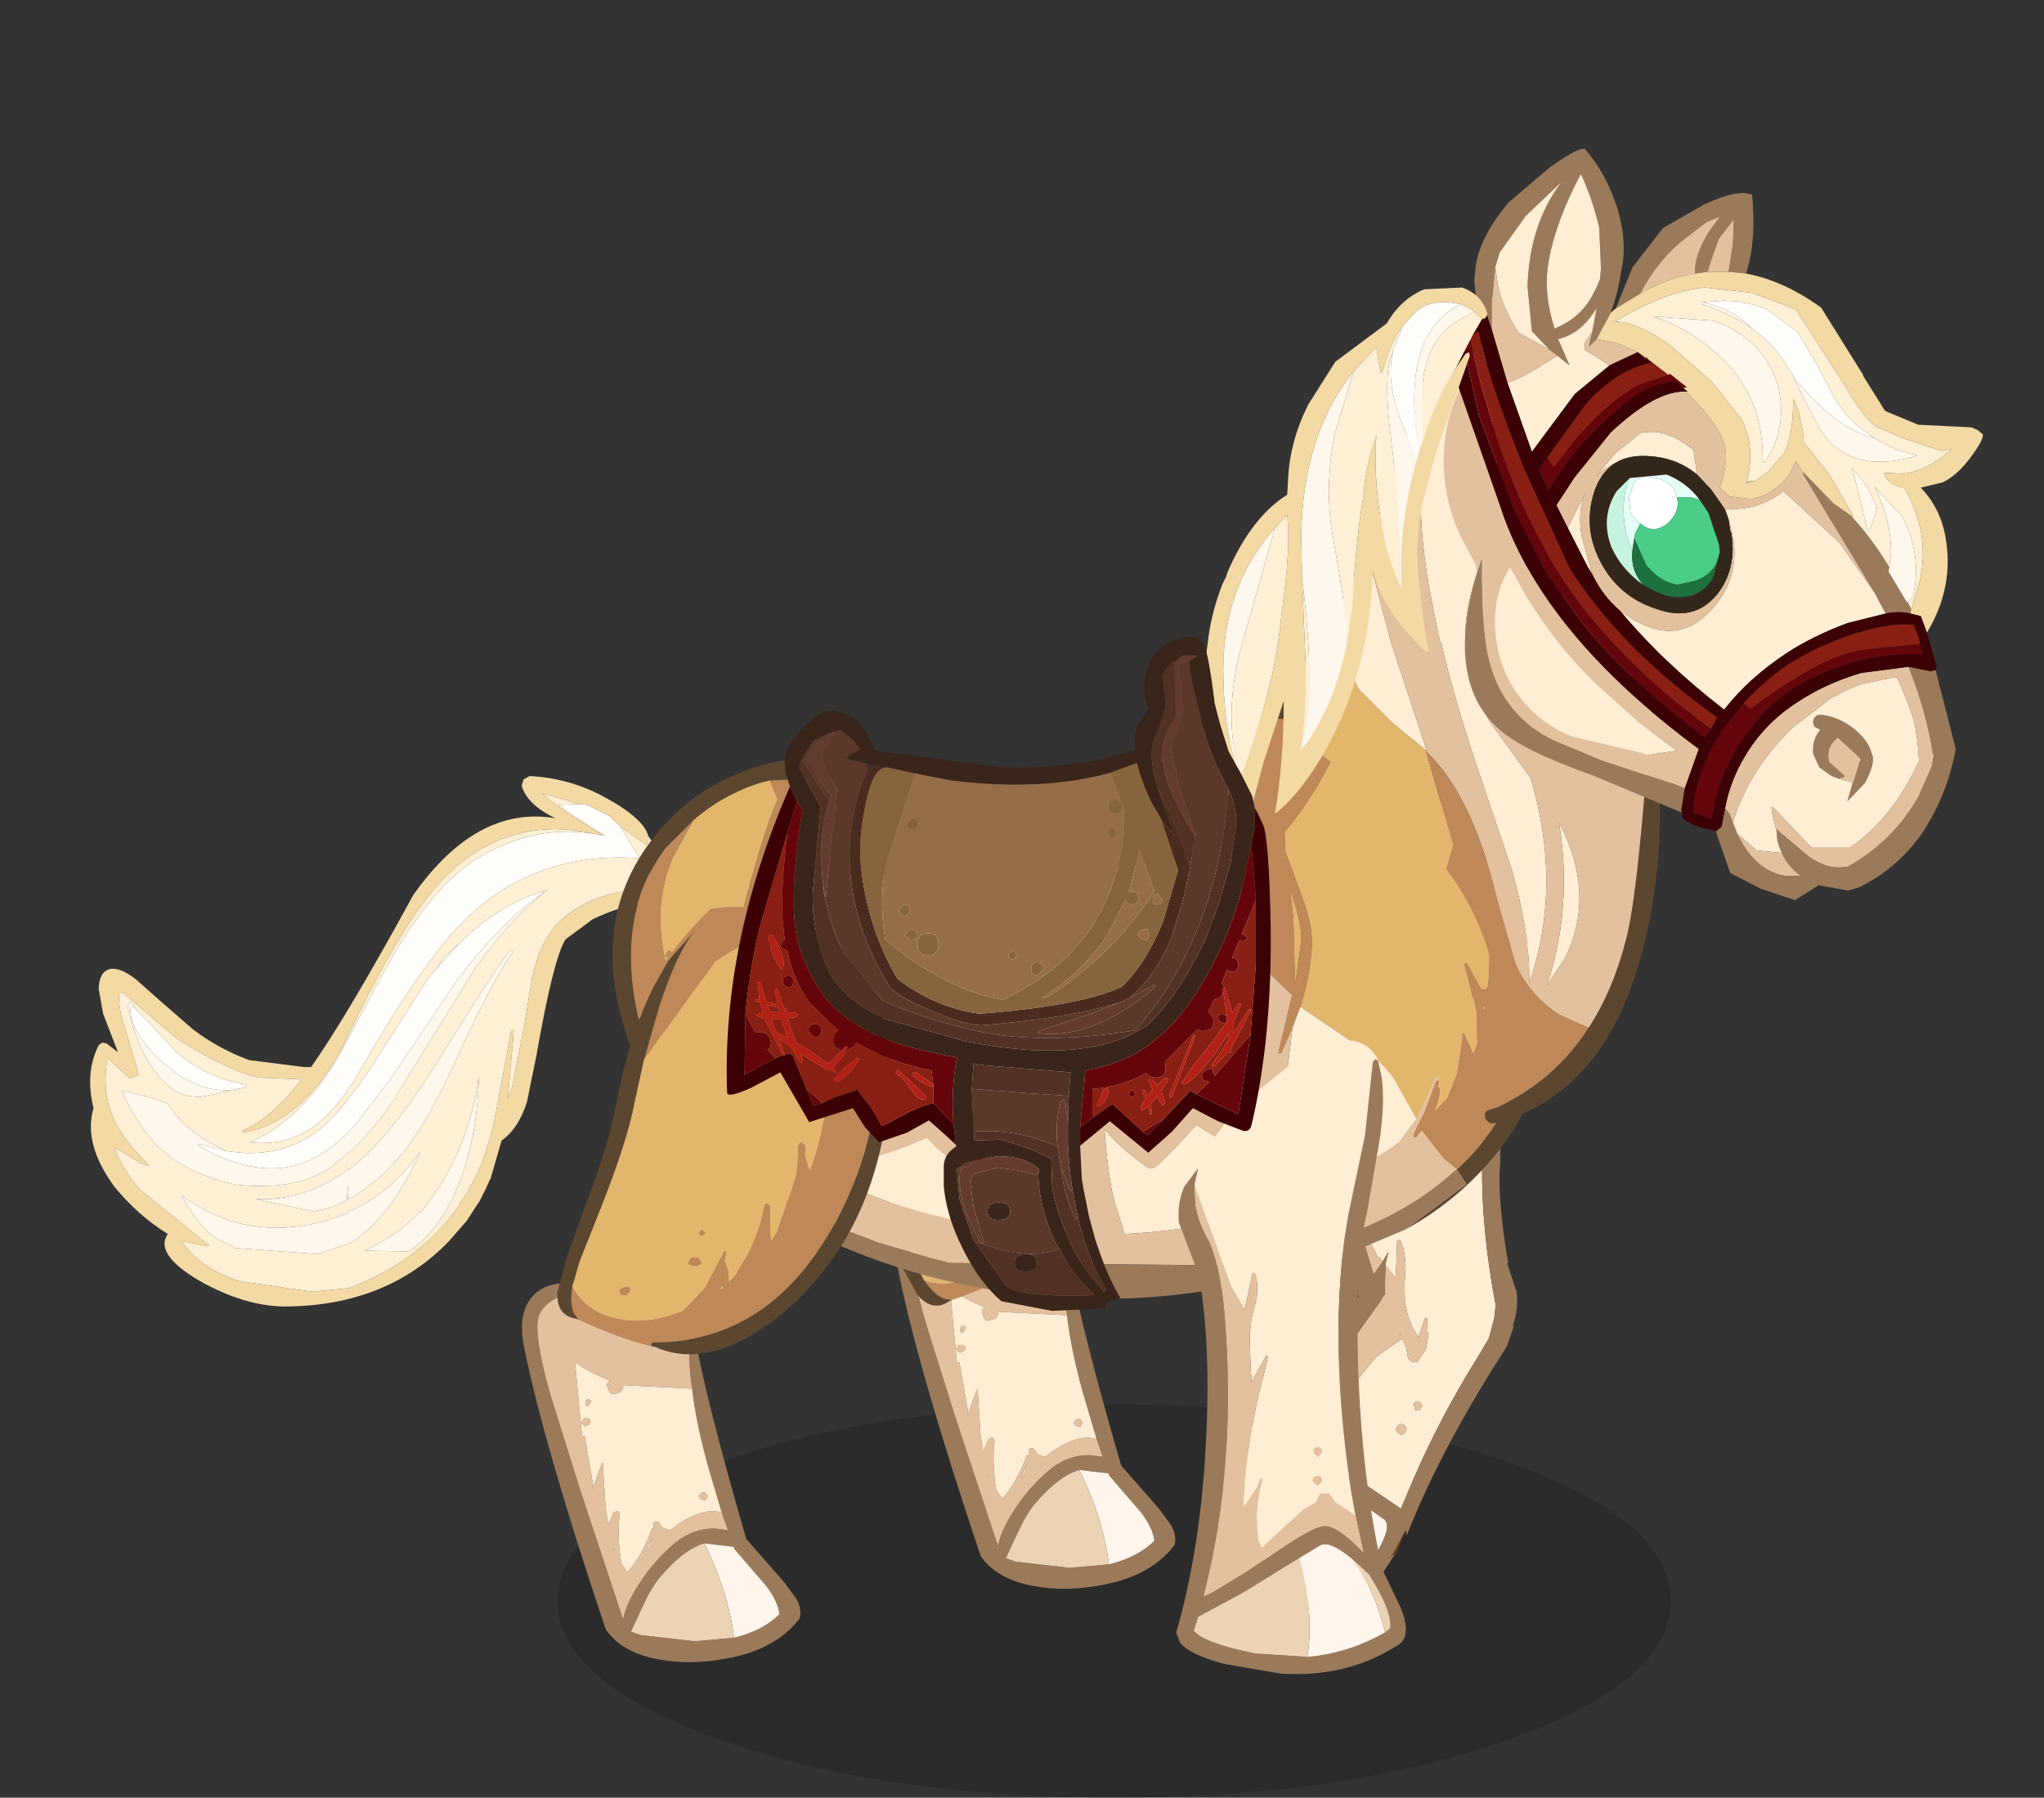 <?xml version="1.0" encoding="UTF-8" standalone="no"?>
<svg xmlns:xlink="http://www.w3.org/1999/xlink" height="102.85px" width="116.95px" xmlns="http://www.w3.org/2000/svg">
  <rect width="100%" height="100%" fill="#333333" stroke="none"/>
  <g transform="matrix(1.0, 0.0, 0.0, 1.0, 64.3, 90.9)">
    <use height="22.5" transform="matrix(1.0, 0.0, 0.0, 1.0, -32.4, -10.55)" width="63.7" xlink:href="#sprite0"/>
    <use height="30.35" transform="matrix(1.0, 0.0, 0.0, 1.0, -59.15, -46.5)" width="32.25" xlink:href="#sprite1"/>
    <use height="34.0" transform="matrix(0.986, -0.165, 0.165, 0.986, 1.309, -31.064)" width="19.8" xlink:href="#sprite2"/>
    <use height="22.2" transform="matrix(1.0, 0.0, 0.0, 1.0, -13.0, -22.2)" width="15.95" xlink:href="#sprite3"/>
    <use height="25.6" transform="matrix(0.72, -0.695, 0.695, 0.72, -27.111, -32.678)" width="19.15" xlink:href="#sprite4"/>
    <use height="34.4" transform="matrix(1.0, 0.0, 0.0, 1.0, -29.25, -51.0)" width="53.3" xlink:href="#sprite5"/>
    <use height="45.45" transform="matrix(1.0, 0.0, 0.0, 1.0, 5.65, -72.1)" width="25.05" xlink:href="#sprite6"/>
    <use height="43.0" transform="matrix(1.0, 0.0, 0.0, 1.0, 18.3, -82.4)" width="30.85" xlink:href="#sprite7"/>
    <use height="31.9" transform="matrix(1.0, 0.0, 0.0, 1.0, 4.65, -74.6)" width="16.15" xlink:href="#sprite8"/>
    <use height="36.3" transform="matrix(1.0, 0.0, 0.0, 1.0, 3.0, -31.4)" width="13.15" xlink:href="#sprite9"/>
    <use height="22.2" transform="matrix(1.0, 0.0, 0.0, 1.0, -34.45, -18.0)" width="15.95" xlink:href="#sprite3"/>
    <use height="25.6" transform="matrix(1.0, 0.0, 0.0, 1.0, -32.4, -39.0)" width="19.15" xlink:href="#sprite4"/>
    <use height="38.65" transform="matrix(1.0, 0.0, 0.0, 1.0, -22.7, -54.5)" width="31.1" xlink:href="#sprite10"/>
  </g>
  <defs>
    <g id="sprite0" transform="matrix(1.0, 0.0, 0.0, 1.0, 31.85, 11.25)">
      <use height="42.6" transform="matrix(1.663, 0.0, 0.0, 0.528, -31.85, -11.25)" width="38.3" xlink:href="#shape0"/>
    </g>
    <g id="shape0" transform="matrix(1.0, 0.0, 0.0, 1.0, 19.15, 21.3)">
      <path d="M19.15 0.0 Q19.15 8.8 13.55 15.05 7.95 21.3 0.0 21.3 -7.95 21.3 -13.55 15.05 -19.15 8.8 -19.15 0.0 -19.15 -8.8 -13.55 -15.05 -7.95 -21.3 0.0 -21.3 7.95 -21.3 13.55 -15.05 19.15 -8.8 19.15 0.0" fill="#000000" fill-opacity="0.149" fill-rule="evenodd" stroke="none"/>
    </g>
    <g id="sprite1" transform="matrix(1.0, 0.0, 0.0, 1.0, 16.2, 15.15)">
      <use height="30.35" transform="matrix(1.0, 0.0, 0.0, 1.0, -16.2, -15.15)" width="32.25" xlink:href="#shape1"/>
    </g>
    <g id="shape1" transform="matrix(1.0, 0.0, 0.0, 1.0, 16.2, 15.15)">
      <path d="M13.1 -11.75 L13.25 -11.75 Q11.95 -12.5 10.6 -13.5 L11.8 -13.55 12.25 -13.5 13.55 -12.85 14.15 -12.25 15.25 -10.45 Q9.6 -10.85 5.65 -7.3 3.2 -5.1 -0.4 1.1 -1.75 3.6 -3.3 4.85 -5.0 6.05 -7.05 5.8 -4.45 4.7 -2.45 1.65 L-2.15 1.2 -0.05 -2.7 Q1.85 -6.35 3.3 -8.0 5.15 -10.35 7.7 -11.3 10.05 -12.25 12.65 -11.85 L13.1 -11.75 M9.75 -8.55 L9.75 -8.5 Q7.1 -6.6 4.65 -3.25 L1.05 2.1 -0.9 4.65 Q-2.85 6.95 -5.1 7.25 -7.3 7.55 -10.0 6.0 L-9.95 5.9 -8.4 6.3 Q-5.5 6.8 -3.3 5.25 -1.8 4.15 0.15 1.1 L0.75 0.15 3.2 -3.65 3.65 -4.15 4.95 -5.6 Q7.2 -7.8 9.7 -8.55 L9.75 -8.55 M-7.95 2.8 Q-9.7 3.0 -11.4 1.75 -13.75 -0.05 -13.9 -1.75 -13.9 -2.0 -13.65 -1.9 L-13.6 -1.85 -12.45 -0.65 -11.25 0.65 Q-9.55 2.1 -7.3 2.5 L-7.25 2.6 -7.3 2.65 -7.95 2.8" fill="#fffdfa" fill-rule="evenodd" stroke="none"/>
      <path d="M13.1 -11.75 L12.65 -11.85 Q7.75 -12.95 4.15 -9.4 1.9 -7.15 -1.0 -1.2 L-1.9 0.65 -1.9 0.6 Q-4.15 4.7 -7.45 5.25 L-7.5 5.15 Q-5.75 4.4 -4.1 2.2 L-6.55 2.1 Q-7.55 1.9 -9.3 1.0 -11.1 0.05 -11.85 -0.65 L-14.25 -2.7 Q-14.75 -3.05 -14.4 -1.4 L-13.4 1.95 -13.9 2.15 -15.2 1.0 Q-15.55 3.0 -14.8 4.55 -14.3 5.65 -12.8 7.15 L-13.2 7.05 -14.8 6.1 Q-14.35 7.35 -13.35 8.5 L-9.4 11.7 -9.5 11.75 -10.95 11.45 Q-9.95 13.0 -7.65 13.75 L-3.5 14.35 -1.4 14.15 Q2.75 12.6 5.0 9.3 L4.95 9.3 5.15 9.05 5.4 8.65 5.55 8.35 Q6.55 6.65 7.05 3.95 L7.9 -0.6 8.05 -0.6 7.7 3.35 7.95 2.65 8.65 -0.9 9.1 -3.65 Q9.5 -5.35 10.15 -6.2 10.65 -7.0 11.7 -7.6 13.4 -8.65 15.5 -8.6 L15.6 -8.6 15.8 -8.25 Q15.85 -7.9 15.7 -7.9 14.2 -7.75 12.55 -6.95 L11.0 -5.8 Q10.3 -4.65 9.35 0.8 L8.8 3.5 Q8.3 5.05 7.35 5.7 L6.7 7.95 6.7 7.9 6.45 8.45 6.1 9.15 5.35 10.3 4.35 11.45 Q0.75 15.2 -5.15 15.2 -7.4 15.15 -9.9 13.75 -12.55 12.2 -11.75 11.05 -13.45 10.0 -14.8 8.35 -16.6 5.9 -16.0 3.85 -16.5 1.8 -15.7 0.25 L-15.5 0.1 -15.25 0.15 -14.6 0.65 -15.45 -1.55 -15.7 -2.95 Q-15.7 -3.9 -15.1 -4.1 -14.5 -4.25 -13.55 -3.5 L-12.2 -2.3 -10.3 -0.65 Q-8.85 0.45 -7.1 1.1 L-3.95 1.5 -3.55 1.5 Q-1.5 -1.4 2.3 -8.35 5.9 -13.45 10.35 -12.75 L10.5 -12.7 Q8.8 -13.5 8.5 -14.6 L8.6 -14.95 8.95 -15.15 Q11.0 -15.05 12.85 -14.15 15.3 -12.9 15.7 -11.85 L15.75 -11.7 15.75 -11.45 15.65 -11.2 14.15 -12.25 13.55 -12.85 12.25 -13.5 11.8 -13.55 9.7 -14.15 Q10.05 -13.75 11.4 -12.85 L13.1 -11.8 13.1 -11.75" fill="#f3d9a4" fill-rule="evenodd" stroke="none"/>
      <path d="M11.8 -13.55 L10.6 -13.5 Q11.95 -12.5 13.25 -11.75 L13.1 -11.75 13.1 -11.8 11.4 -12.85 Q10.05 -13.75 9.7 -14.15 L11.8 -13.55 M12.65 -11.85 Q10.05 -12.25 7.7 -11.3 5.15 -10.35 3.3 -8.0 1.85 -6.35 -0.05 -2.7 L-2.15 1.2 -2.45 1.65 Q-4.45 4.7 -7.05 5.8 -5.0 6.05 -3.3 4.85 -1.75 3.6 -0.4 1.1 3.2 -5.1 5.65 -7.3 9.6 -10.85 15.25 -10.45 L14.15 -12.25 15.65 -11.2 15.75 -11.45 15.75 -11.7 15.9 -11.5 Q16.15 -11.2 16.0 -10.7 L15.8 -9.75 Q15.85 -9.2 15.55 -8.7 L15.5 -8.6 Q13.4 -8.65 11.7 -7.6 10.65 -7.0 10.15 -6.2 9.5 -5.35 9.1 -3.65 L8.65 -0.9 7.95 2.65 7.7 3.35 8.05 -0.6 7.9 -0.6 7.05 3.95 Q6.55 6.65 5.55 8.35 L5.4 8.65 5.15 9.05 4.95 9.3 5.0 9.3 Q2.75 12.6 -1.4 14.15 L-3.5 14.35 -7.65 13.75 Q-9.95 13.0 -10.95 11.45 L-9.5 11.75 -9.4 11.7 -13.35 8.5 Q-14.35 7.35 -14.8 6.1 L-13.2 7.05 -12.8 7.15 Q-14.3 5.65 -14.8 4.55 -15.55 3.0 -15.2 1.0 L-13.9 2.15 -13.4 1.95 -14.4 -1.4 Q-14.75 -3.05 -14.25 -2.7 L-11.85 -0.65 Q-11.1 0.05 -9.3 1.0 -7.55 1.9 -6.55 2.1 L-4.1 2.2 Q-5.75 4.4 -7.5 5.15 L-7.45 5.25 Q-4.15 4.7 -1.9 0.6 L-1.9 0.65 -1.0 -1.2 Q1.9 -7.15 4.15 -9.4 7.75 -12.95 12.65 -11.85 M10.5 -12.7 L10.35 -12.75 10.5 -12.7 M9.75 -8.55 L9.7 -8.55 Q7.2 -7.8 4.95 -5.6 L4.05 -4.8 3.65 -4.15 3.2 -3.65 0.75 0.15 0.15 1.1 Q-1.8 4.15 -3.3 5.25 -5.5 6.8 -8.4 6.3 L-9.1 5.95 Q-10.85 5.05 -11.75 3.6 -13.0 3.1 -14.4 2.85 -13.45 4.9 -12.3 6.05 -10.65 7.65 -7.75 8.25 L-7.7 8.25 Q-4.35 8.55 -2.55 7.3 -0.75 6.05 0.8 3.95 L0.9 3.8 1.25 3.3 1.25 3.25 2.4 1.4 5.8 -4.1 Q7.85 -7.0 10.0 -8.65 L9.75 -8.55 M7.85 -5.2 Q7.05 -4.25 3.55 1.4 0.95 5.55 -1.35 7.35 L-1.35 7.3 Q-3.9 9.2 -6.75 9.05 L-3.45 9.75 Q-2.3 9.6 -1.5 9.1 L-1.45 8.25 -1.4 9.05 Q0.05 8.3 1.5 6.65 3.1 4.8 4.85 0.85 6.8 -3.4 8.0 -5.1 L7.85 -5.2 M-0.3 10.8 L0.3 10.2 Q1.7 8.65 2.7 6.35 0.85 8.85 -1.45 9.8 L-1.4 9.85 -2.75 10.3 Q-7.3 11.55 -10.95 8.85 -10.05 10.55 -9.0 11.3 L-7.95 11.8 -7.9 11.85 -3.15 12.2 -1.15 11.5 -0.3 10.8 M6.05 2.0 Q5.6 5.5 3.75 8.4 L2.75 9.8 2.65 9.8 Q1.4 11.15 -0.5 12.0 L2.0 12.05 Q3.2 11.35 4.2 9.65 L4.55 9.0 Q5.95 6.05 6.05 2.0 M-13.6 -1.85 L-13.9 -2.3 -14.05 -2.0 Q-13.4 1.05 -11.8 2.5 -11.05 3.25 -9.8 3.2 L-7.95 2.8 -7.3 2.65 -7.25 2.6 -7.3 2.5 Q-9.55 2.1 -11.25 0.65 L-12.45 -0.65 -13.6 -1.85" fill="#fef0d4" fill-rule="evenodd" stroke="none"/>
      <path d="M-8.4 6.3 L-9.95 5.9 -10.0 6.0 Q-7.3 7.55 -5.1 7.25 -2.85 6.95 -0.9 4.65 L1.05 2.1 4.65 -3.25 Q7.1 -6.6 9.75 -8.5 L9.75 -8.55 10.0 -8.65 Q7.85 -7.0 5.8 -4.1 L2.4 1.4 1.25 3.25 1.25 3.3 0.9 3.8 0.8 3.95 Q-0.75 6.05 -2.55 7.3 -4.35 8.55 -7.7 8.25 L-7.75 8.25 Q-10.65 7.65 -12.3 6.05 -13.45 4.9 -14.4 2.85 -13.0 3.1 -11.75 3.6 -10.85 5.05 -9.1 5.95 L-8.4 6.3 M4.95 -5.6 L3.65 -4.15 4.05 -4.8 4.95 -5.6 M7.85 -5.2 L8.0 -5.1 Q6.8 -3.4 4.85 0.85 3.1 4.8 1.5 6.65 0.05 8.3 -1.4 9.05 L-1.45 8.25 -1.5 9.1 Q-2.3 9.6 -3.45 9.75 L-6.75 9.05 Q-3.9 9.2 -1.35 7.3 L-1.35 7.35 Q0.95 5.55 3.55 1.4 7.05 -4.25 7.85 -5.2 M-7.95 2.8 L-9.8 3.2 Q-11.05 3.25 -11.8 2.5 -13.4 1.05 -14.05 -2.0 L-13.9 -2.3 -13.6 -1.85 -13.65 -1.9 Q-13.9 -2.0 -13.9 -1.75 -13.75 -0.05 -11.4 1.75 -9.7 3.0 -7.95 2.8 M6.05 2.0 Q5.95 6.05 4.55 9.0 L4.2 9.65 Q3.2 11.35 2.0 12.05 L-0.5 12.0 Q1.4 11.15 2.65 9.8 L2.75 9.8 3.75 8.4 Q5.6 5.5 6.05 2.0 M-0.3 10.8 L-1.15 11.5 -3.15 12.2 -7.9 11.85 -7.95 11.8 -9.0 11.3 Q-10.05 10.55 -10.95 8.85 -7.3 11.55 -2.75 10.3 L-1.4 9.85 -1.45 9.8 Q0.85 8.85 2.7 6.35 1.7 8.65 0.3 10.2 L-0.3 10.8" fill="#fff7eb" fill-rule="evenodd" stroke="none"/>
    </g>
    <g id="sprite2" transform="matrix(1.0, 0.0, 0.0, 1.0, 14.5, 18.15)">
      <use height="34.0" transform="matrix(1.0, 0.0, 0.0, 1.0, -14.5, -18.15)" width="19.8" xlink:href="#shape2"/>
    </g>
    <g id="shape2" transform="matrix(1.0, 0.0, 0.0, 1.0, 14.5, 18.15)">
      <path d="M-2.95 0.55 L-2.9 0.5 -2.9 0.55 -2.95 0.55" fill="#964b26" fill-rule="evenodd" stroke="none"/>
      <path d="M-5.25 12.85 L-5.65 13.05 -5.5 12.95 -4.5 11.7 -5.2 12.8 -5.25 12.85" fill="#7e3d1c" fill-rule="evenodd" stroke="none"/>
      <path d="M5.2 -16.05 L5.0 -16.95 4.85 -17.05 4.7 -16.9 4.25 -12.75 3.3 -8.2 Q2.65 -4.6 2.75 -0.15 L2.7 -0.05 2.55 0.5 2.05 1.6 1.2 2.6 Q-1.45 5.6 -3.55 8.85 L-4.5 10.35 -4.5 10.4 -6.7 8.3 -8.05 7.25 -6.75 8.45 -8.3 7.15 -8.35 7.15 -8.6 6.85 -8.75 6.4 -8.6 6.15 -8.55 5.95 -8.25 5.7 -7.65 4.95 -7.5 4.8 -7.1 4.5 -7.1 4.45 -6.4 3.95 -5.95 3.7 -6.0 3.65 -6.0 3.55 -6.4 3.75 -7.2 3.95 -4.45 1.55 -2.85 0.8 -2.7 1.3 -2.7 1.85 Q-2.65 2.25 -2.2 2.25 L-1.6 1.6 -1.3 0.75 -1.4 0.6 -1.25 0.25 -1.3 0.35 -1.25 -0.05 Q-1.25 -0.25 -1.4 -0.1 L-1.9 0.85 -2.15 0.3 -2.3 -0.45 -2.35 -1.2 -2.2 -2.25 -1.95 -3.35 Q-1.85 -4.45 -2.05 -4.8 L-2.2 -4.8 -2.45 -3.55 -2.65 -2.7 -3.1 -3.5 -3.05 -3.65 -2.8 -4.25 -3.2 -3.75 -3.35 -4.0 -3.45 -4.05 -3.6 -4.55 -5.5 -9.9 -5.5 -9.95 -5.3 -10.85 -4.75 -12.0 Q-3.8 -13.8 -1.95 -15.35 L0.55 -17.2 Q2.45 -18.4 3.8 -18.05 4.65 -17.8 5.05 -16.9 L5.2 -16.05 M-2.8 4.9 Q-2.6 5.1 -2.45 4.9 -2.25 4.75 -2.45 4.55 -2.6 4.4 -2.8 4.55 L-2.8 4.9 M-3.95 6.1 Q-3.75 6.3 -3.55 6.1 -3.35 5.9 -3.55 5.7 -3.75 5.5 -3.95 5.7 -4.15 5.9 -3.95 6.1" fill="#feeed4" fill-rule="evenodd" stroke="none"/>
      <path d="M-8.6 6.85 L-10.8 4.7 Q-7.6 2.4 -4.65 -0.6 L-3.7 -1.55 -3.4 -1.9 -3.1 -3.5 -2.65 -2.7 -2.45 -3.55 -2.2 -4.8 -2.05 -4.8 Q-1.85 -4.45 -1.95 -3.35 L-2.2 -2.25 -2.35 -1.2 -2.3 -0.45 -2.15 0.3 -1.9 0.85 -1.4 -0.1 Q-1.25 -0.25 -1.25 -0.05 L-1.3 0.35 -1.25 0.25 -1.4 0.6 -1.3 0.75 -1.6 1.6 -2.2 2.25 Q-2.65 2.25 -2.7 1.85 L-2.7 1.3 -2.85 0.8 -4.45 1.55 -7.2 3.95 -6.4 3.75 -6.0 3.55 -6.0 3.65 -5.95 3.7 -6.4 3.95 -7.1 4.45 -7.1 4.5 -7.5 4.8 -7.65 4.95 -8.25 5.7 -8.55 5.95 -8.6 6.15 -8.75 6.4 -8.6 6.85 M-3.2 -3.75 L-3.85 -3.1 -4.1 -5.0 -4.7 -6.7 Q-5.25 -7.65 -5.45 -8.75 L-5.5 -9.95 -5.5 -9.9 -3.6 -4.55 -3.45 -4.05 -3.35 -4.0 -3.2 -3.75 M-2.95 0.55 L-2.9 0.55 -2.9 0.5 -2.95 0.55 M-3.95 6.1 Q-4.15 5.9 -3.95 5.7 -3.75 5.5 -3.55 5.7 -3.35 5.9 -3.55 6.1 -3.75 6.3 -3.95 6.1 M-2.8 4.9 L-2.8 4.55 Q-2.6 4.4 -2.45 4.55 -2.25 4.75 -2.45 4.9 -2.6 5.1 -2.8 4.9" fill="#e3c19f" fill-rule="evenodd" stroke="none"/>
      <path d="M5.2 -16.05 Q5.4 -14.65 5.1 -12.5 L4.35 -8.2 Q3.85 -6.35 3.85 -2.5 L3.8 -2.45 4.05 -0.8 Q4.05 0.15 3.5 1.15 L3.6 1.1 3.0 2.2 2.65 2.6 Q-1.75 7.45 -4.45 11.95 L-4.45 11.6 -4.5 11.7 -5.5 12.95 -5.65 13.05 -5.25 12.85 -6.4 14.1 -6.6 14.15 -9.15 15.4 -11.65 15.5 Q-14.15 13.2 -14.45 9.85 -14.55 8.35 -14.25 6.9 L-14.05 6.15 -14.15 6.15 -13.9 5.55 -13.85 5.55 -13.8 5.4 -13.35 4.75 -13.05 4.45 Q-12.95 4.2 -12.55 4.2 L-12.05 4.3 -6.8 -0.15 -4.9 -2.0 -5.25 -4.75 Q-6.25 -6.75 -6.4 -7.7 -6.45 -8.8 -6.1 -9.75 L-5.3 -10.85 -5.5 -9.95 -5.45 -8.75 Q-5.25 -7.65 -4.7 -6.7 L-4.1 -5.0 -3.85 -3.1 -3.2 -3.75 -2.8 -4.25 -3.05 -3.65 -3.1 -3.5 -3.4 -1.9 -3.7 -1.55 -4.65 -0.6 Q-7.6 2.4 -10.8 4.7 L-8.6 6.85 -8.35 7.15 -8.3 7.15 -6.75 8.45 -8.05 7.25 -6.7 8.3 -4.5 10.4 -4.5 10.35 -3.55 8.85 Q-1.45 5.6 1.2 2.6 L2.05 1.6 2.55 0.5 2.7 -0.05 2.75 -0.15 Q2.65 -4.6 3.3 -8.2 L4.25 -12.75 4.7 -16.9 4.85 -17.05 5.0 -16.95 5.2 -16.05 M-6.6 9.8 L-9.35 7.25 -9.55 7.0 -9.6 6.95 -11.3 5.15 -12.2 5.05 -12.25 5.05 -12.8 6.05 -12.85 6.25 -12.95 6.5 -13.3 8.35 Q-13.4 9.8 -13.1 11.1 -12.55 13.1 -10.9 14.75 L-10.85 14.85 -10.5 15.05 Q-9.25 15.0 -7.25 13.6 L-7.15 13.5 -6.2 12.5 Q-5.1 11.15 -5.65 10.75 L-6.6 9.8" fill="#9b7a5a" fill-rule="evenodd" stroke="none"/>
      <path d="M-6.6 9.8 L-5.65 10.75 Q-5.1 11.15 -6.2 12.5 -7.95 13.85 -10.85 14.85 L-10.9 14.75 Q-12.55 13.1 -13.1 11.1 -10.1 11.0 -6.6 9.8" fill="#fff5eb" fill-rule="evenodd" stroke="none"/>
      <path d="M-13.1 11.1 Q-13.4 9.8 -13.3 8.35 L-12.95 6.5 -12.85 6.25 -12.8 6.05 -12.25 5.05 -12.2 5.05 -11.3 5.15 -9.6 6.95 -9.55 7.0 -9.35 7.25 -6.6 9.8 Q-10.1 11.0 -13.1 11.1 M-6.2 12.5 L-7.15 13.5 -7.25 13.6 Q-9.25 15.0 -10.5 15.05 L-10.85 14.85 Q-7.95 13.85 -6.2 12.5" fill="#ebd3b4" fill-rule="evenodd" stroke="none"/>
    </g>
    <g id="sprite3" transform="matrix(1.0, 0.0, 0.0, 1.0, 7.85, 11.15)">
      <use height="22.2" transform="matrix(1.0, 0.0, 0.0, 1.0, -7.85, -11.15)" width="15.95" xlink:href="#shape3"/>
    </g>
    <g id="shape3" transform="matrix(1.0, 0.0, 0.0, 1.0, 7.85, 11.15)">
      <path d="M3.6 2.5 L2.8 -0.2 Q2.1 -2.75 1.9 -4.6 1.6 -6.65 1.85 -7.95 L1.9 -7.95 2.0 -7.95 Q2.6 -4.25 5.0 4.0 L7.15 6.45 7.85 7.4 Q8.2 8.0 8.05 8.55 6.6 10.45 3.5 10.9 1.7 11.2 0.05 10.9 -2.0 10.55 -2.95 9.3 L-3.0 9.25 -3.1 9.0 Q-6.55 -1.3 -7.7 -6.9 -8.05 -8.55 -7.5 -9.5 -6.9 -10.6 -5.3 -10.65 L-5.15 -10.55 -5.1 -10.35 Q-5.05 -10.1 -5.15 -10.05 -6.9 -9.55 -6.95 -8.3 -7.0 -6.9 -6.1 -3.9 L-4.5 1.2 -2.05 8.6 Q-1.85 7.65 -1.15 6.6 -0.3 5.25 0.95 4.2 1.95 3.4 3.2 3.4 L3.95 3.5 3.6 2.5 M2.6 4.25 Q1.4 4.6 0.05 6.2 -0.45 6.8 -0.95 7.9 L-1.6 9.3 -1.05 9.5 2.05 9.85 4.3 9.65 Q5.95 9.25 6.9 8.3 6.8 7.55 6.15 6.7 L4.3 4.55 4.3 4.45 2.6 4.25" fill="#9b7a5a" fill-rule="evenodd" stroke="none"/>
      <path d="M3.6 2.5 L3.95 3.5 3.2 3.4 Q1.95 3.4 0.95 4.2 -0.3 5.25 -1.15 6.6 -1.85 7.65 -2.05 8.6 L-4.5 1.2 -6.1 -3.9 Q-7.0 -6.9 -6.95 -8.3 -6.9 -9.55 -5.15 -10.05 -5.05 -10.1 -5.1 -10.35 L-5.15 -10.55 -4.95 -10.65 -1.3 -10.85 1.0 -9.75 Q1.7 -9.15 1.9 -7.95 L1.85 -7.95 Q1.6 -6.65 1.9 -4.6 L-2.05 -4.8 Q-2.0 -4.45 -2.35 -4.35 L-2.4 -4.35 Q-2.8 -4.15 -2.9 -4.6 L-2.8 -4.5 Q-3.15 -4.85 -2.8 -5.05 -3.9 -5.5 -4.8 -6.1 L-4.4 -1.9 -4.25 -1.9 -3.75 1.0 -3.25 -0.35 -3.2 -0.35 -3.2 -0.1 -3.05 2.2 -2.9 3.2 -2.6 2.5 -2.4 2.4 Q-2.25 2.45 -2.25 2.6 -2.4 3.9 -2.15 5.4 L-1.8 5.9 -1.55 5.6 Q-0.8 4.6 -0.4 3.4 -0.4 3.35 -0.3 3.45 L-0.3 3.1 -0.3 3.05 -0.05 3.0 0.0 3.05 0.15 3.25 0.15 3.3 0.3 3.4 0.65 3.5 1.1 3.15 Q2.65 2.15 3.6 2.5 M-3.75 1.1 L-3.8 1.05 -3.75 1.15 -3.75 1.1 M-4.0 -2.85 Q-3.85 -2.8 -3.95 -2.6 L-4.0 -2.55 -4.25 -2.45 -4.45 -2.65 -4.3 -2.9 -4.0 -2.9 -4.0 -2.85 M-4.0 -3.7 Q-4.05 -3.5 -4.2 -3.65 L-4.2 -3.9 -4.05 -4.0 -3.9 -3.95 -3.9 -3.8 -4.0 -3.7 M-2.6 4.65 L-2.6 4.55 -2.65 4.55 -2.6 4.65 M-0.5 4.4 L-0.4 3.9 -0.7 4.7 -0.6 4.6 -0.5 4.4 M2.35 1.45 Q2.45 1.3 2.65 1.35 L2.8 1.55 2.65 1.8 2.35 1.7 2.35 1.65 Q2.2 1.5 2.35 1.5 L2.35 1.45" fill="#e3c19f" fill-rule="evenodd" stroke="none"/>
      <path d="M1.9 -4.6 Q2.1 -2.75 2.8 -0.2 L3.6 2.5 Q2.65 2.15 1.1 3.15 L0.65 3.5 0.3 3.4 0.15 3.3 0.15 3.25 0.0 3.05 -0.05 3.0 -0.3 3.05 -0.3 3.1 -0.3 3.45 Q-0.4 3.35 -0.4 3.4 -0.8 4.6 -1.55 5.6 L-1.8 5.9 -2.15 5.4 Q-2.4 3.9 -2.25 2.6 -2.25 2.45 -2.4 2.4 L-2.6 2.5 -2.9 3.2 -3.05 2.2 -3.2 -0.1 -3.2 -0.35 -3.25 -0.35 -3.75 1.0 -4.25 -1.9 -4.4 -1.9 -4.8 -6.1 Q-3.9 -5.5 -2.8 -5.05 -3.15 -4.85 -2.8 -4.5 L-2.9 -4.6 Q-2.8 -4.15 -2.4 -4.35 L-2.35 -4.35 Q-2.0 -4.45 -2.05 -4.8 L1.9 -4.6 M-4.0 -3.7 L-3.9 -3.8 -3.9 -3.95 -4.05 -4.0 -4.2 -3.9 -4.2 -3.65 Q-4.05 -3.5 -4.0 -3.7 M-4.0 -2.85 L-4.0 -2.9 -4.3 -2.9 -4.45 -2.65 -4.25 -2.45 -4.0 -2.55 -3.95 -2.6 Q-3.85 -2.8 -4.0 -2.85 M-3.75 1.1 L-3.75 1.15 -3.8 1.05 -3.75 1.1 M-2.6 4.65 L-2.65 4.55 -2.6 4.55 -2.6 4.65 M-0.5 4.4 L-0.6 4.6 -0.7 4.7 -0.4 3.9 -0.5 4.4 M2.35 1.45 L2.35 1.5 Q2.2 1.5 2.35 1.65 L2.35 1.7 2.65 1.8 2.8 1.55 2.65 1.35 Q2.45 1.3 2.35 1.45" fill="#feeed4" fill-rule="evenodd" stroke="none"/>
      <path d="M2.6 4.25 L4.3 4.45 4.3 4.55 6.15 6.7 Q6.8 7.55 6.9 8.3 5.95 9.25 4.3 9.65 3.95 6.95 2.6 4.25" fill="#fff5eb" fill-rule="evenodd" stroke="none"/>
      <path d="M4.3 9.65 L2.05 9.85 -1.05 9.5 -1.6 9.3 -0.95 7.9 Q-0.45 6.8 0.05 6.2 1.4 4.6 2.6 4.25 3.95 6.95 4.3 9.65" fill="#ebd3b4" fill-rule="evenodd" stroke="none"/>
    </g>
    <g id="sprite4" transform="matrix(1.0, 0.0, 0.0, 1.0, 9.55, 12.8)">
      <use height="25.6" transform="matrix(1.0, 0.0, 0.0, 1.0, -9.55, -12.8)" width="19.15" xlink:href="#shape4"/>
    </g>
    <g id="shape4" transform="matrix(1.0, 0.0, 0.0, 1.0, 9.55, 12.8)">
      <path d="M9.4 -1.95 Q9.7 -5.55 8.45 -7.85 L8.35 -7.8 Q9.75 -1.2 6.4 5.15 2.65 12.15 -4.1 12.1 L-4.2 12.2 -4.15 12.3 -4.1 12.35 Q-5.6 12.0 -7.7 11.1 L-8.35 10.8 -8.45 10.65 Q-8.9 10.2 -8.7 8.9 -7.95 10.3 -6.3 10.7 -4.5 11.15 -2.4 10.3 L-2.0 9.95 -1.1 9.0 0.0 6.9 0.1 6.9 0.0 7.4 0.0 7.45 0.2 8.0 0.25 8.7 0.65 8.25 1.3 7.15 Q2.05 5.75 2.3 4.25 2.35 4.15 2.45 4.15 L2.6 4.3 Q2.55 5.4 2.65 6.35 L3.0 5.85 4.1 2.55 4.2 1.5 4.2 0.85 Q4.25 0.65 4.45 0.65 L4.65 0.85 4.65 0.95 4.65 1.3 4.65 1.5 4.75 1.8 4.75 1.85 4.8 2.0 4.8 2.05 4.9 2.25 Q5.9 -0.55 6.0 -3.7 6.1 -7.55 4.85 -11.4 2.25 -11.6 -0.5 -9.7 L-4.6 -4.1 -3.7 -7.2 Q-2.6 -10.55 -1.4 -11.8 L-3.2 -9.75 -4.05 -8.25 -3.9 -8.75 Q-3.2 -10.3 -0.8 -12.7 L0.05 -12.8 Q2.45 -12.95 4.7 -11.8 6.95 -10.65 8.2 -8.65 9.45 -6.7 9.6 -4.3 L9.4 -1.95 M-0.85 9.4 L-0.95 9.55 -0.85 9.5 -0.85 9.4 M-1.5 7.3 Q-1.1 7.7 -1.7 7.7 -2.25 7.7 -1.9 7.3 L-1.85 7.25 -1.55 7.25 -1.5 7.3 M-0.15 8.8 L-0.25 9.1 -0.05 9.0 -0.15 8.8 M-5.95 9.35 Q-6.1 9.15 -5.9 9.0 L-5.8 8.95 -5.5 8.9 Q-5.3 9.05 -5.45 9.25 L-5.6 9.4 -5.9 9.4 -5.95 9.35 M-1.3 6.0 L-1.45 5.85 -1.3 5.65 -1.1 5.85 -1.3 6.0" fill="#be8858" fill-rule="evenodd" stroke="none"/>
      <path d="M9.4 -1.95 L9.2 -0.35 Q8.45 4.15 6.2 7.3 4.25 10.05 1.7 11.6 -1.45 13.5 -4.0 12.35 L-4.1 12.35 -4.15 12.3 -4.2 12.2 -4.1 12.1 Q2.65 12.15 6.4 5.15 9.75 -1.2 8.35 -7.8 L8.45 -7.85 Q9.7 -5.55 9.4 -1.95 M-8.35 10.8 L-8.5 10.75 Q-9.65 10.55 -9.55 9.2 L-8.95 7.0 -7.45 2.9 Q-6.6 0.5 -6.25 -1.3 -5.45 -5.45 -4.05 -8.25 L-3.2 -9.75 -1.4 -11.8 Q-2.6 -10.55 -3.7 -7.2 L-4.6 -4.1 -5.15 -1.6 Q-5.55 0.55 -7.05 4.35 L-8.3 7.5 -8.7 8.9 Q-8.9 10.2 -8.45 10.65 L-8.35 10.8" fill="#5b4630" fill-rule="evenodd" stroke="none"/>
      <path d="M-4.6 -4.1 L-0.5 -9.7 Q2.25 -11.6 4.85 -11.4 6.1 -7.55 6.0 -3.7 5.9 -0.55 4.9 2.25 L4.8 2.05 4.8 2.0 4.75 1.85 4.75 1.8 4.65 1.5 4.65 1.3 4.65 0.95 4.65 0.85 4.45 0.65 Q4.25 0.65 4.2 0.85 L4.2 1.5 4.1 2.55 3.0 5.85 2.65 6.35 Q2.55 5.4 2.6 4.3 L2.45 4.15 Q2.35 4.15 2.3 4.25 2.05 5.75 1.3 7.15 L0.65 8.25 0.25 8.7 0.2 8.0 0.0 7.45 0.0 7.4 0.1 6.9 0.0 6.9 -1.1 9.0 -2.0 9.95 -2.4 10.3 Q-4.5 11.15 -6.3 10.7 -7.95 10.3 -8.7 8.9 L-8.3 7.5 -7.05 4.35 Q-5.55 0.55 -5.15 -1.6 L-4.6 -4.1 M-1.3 6.0 L-1.1 5.85 -1.3 5.65 -1.45 5.85 -1.3 6.0 M-5.95 9.35 L-5.9 9.4 -5.6 9.4 -5.45 9.25 Q-5.3 9.05 -5.5 8.9 L-5.8 8.95 -5.9 9.0 Q-6.1 9.15 -5.95 9.35 M-0.15 8.8 L-0.05 9.0 -0.25 9.1 -0.15 8.8 M-1.5 7.3 L-1.55 7.25 -1.85 7.25 -1.9 7.3 Q-2.25 7.7 -1.7 7.7 -1.1 7.7 -1.5 7.3 M-0.85 9.4 L-0.85 9.5 -0.95 9.55 -0.85 9.4" fill="#e2b66d" fill-rule="evenodd" stroke="none"/>
    </g>
    <g id="sprite5" transform="matrix(1.0, 0.0, 0.0, 1.0, 26.5, 17.1)">
      <use height="34.4" transform="matrix(1.0, 0.0, 0.0, 1.0, -26.5, -17.1)" width="53.3" xlink:href="#shape5"/>
    </g>
    <g id="shape5" transform="matrix(1.0, 0.0, 0.0, 1.0, 26.5, 17.1)">
      <path d="M15.35 -15.95 L15.35 -15.8 Q15.3 -15.65 15.15 -15.65 L10.6 -15.95 7.65 -15.5 4.9 -14.4 Q4.65 -14.3 4.7 -14.7 L5.0 -15.3 Q6.85 -16.85 10.05 -17.05 L12.35 -17.0 12.55 -17.0 13.5 -16.8 15.25 -16.05 15.35 -15.95 M-12.05 -12.95 L-11.8 -12.85 Q-11.65 -12.8 -11.85 -12.6 L-17.5 -12.35 -18.1 -12.2 Q-20.25 -11.5 -21.9 -10.05 L-23.45 -8.5 Q-26.35 -4.7 -25.05 1.15 -23.95 4.15 -22.15 6.6 L-21.9 6.9 -22.85 7.2 -21.1 9.15 -21.55 8.7 Q-24.35 5.75 -25.25 3.45 -28.25 -3.95 -24.1 -9.15 -21.95 -11.9 -18.5 -13.05 -14.95 -14.25 -12.05 -12.95 M26.1 -2.05 Q28.2 3.75 24.15 8.9 21.95 11.65 18.85 13.35 L22.35 10.75 21.8 9.9 Q24.5 7.45 25.4 4.2 26.25 1.15 25.6 -2.9 L25.7 -2.95 26.1 -2.05" fill="#5b4630" fill-rule="evenodd" stroke="none"/>
      <path d="M7.65 -15.5 L10.6 -15.95 15.15 -15.65 Q15.3 -15.65 15.35 -15.8 L15.35 -15.95 16.35 -15.25 15.6 -15.75 Q14.25 -12.15 11.95 -9.4 L12.0 -8.25 13.0 -5.55 Q13.6 -3.9 13.5 -2.75 13.4 -1.1 12.85 0.6 L12.4 1.8 11.75 3.25 11.65 3.3 11.6 3.2 12.35 0.05 12.4 -0.05 10.3 -2.05 Q9.8 -6.35 8.55 -8.95 7.3 -7.85 4.75 -7.6 L0.6 -7.4 -5.15 -7.05 -10.9 -6.9 -13.65 -7.3 Q-15.3 -7.4 -15.85 -6.3 L-16.5 -3.7 -17.4 0.6 -18.2 2.85 -18.65 4.85 -20.0 5.6 -22.15 6.6 Q-23.95 4.15 -25.05 1.15 -26.35 -4.7 -23.45 -8.5 L-21.9 -10.05 -23.05 -7.95 Q-23.9 -5.95 -23.75 -3.85 -23.6 -1.6 -22.6 0.65 L-22.4 0.7 -22.3 0.75 Q-22.0 0.95 -22.25 1.25 L-22.3 1.3 -22.15 1.6 -21.75 1.4 Q-21.2 1.4 -21.2 1.95 L-21.3 2.35 -21.2 2.45 -20.3 1.85 Q-20.1 -0.9 -19.25 -4.1 -17.9 -9.45 -17.05 -11.25 L-17.5 -12.35 -11.85 -12.6 Q-11.65 -12.8 -11.8 -12.85 L-12.05 -12.95 -8.8 -12.35 Q-1.5 -10.85 3.5 -13.3 L7.65 -15.5 M12.45 -4.5 L12.55 -0.65 12.9 -3.15 Q12.95 -4.1 12.4 -5.7 L12.25 -6.15 12.45 -4.5 M20.75 4.8 L20.8 4.9 20.75 5.2 20.85 5.2 Q20.9 5.75 20.55 6.55 L21.25 5.8 21.8 4.4 22.1 2.45 22.1 2.15 22.1 2.0 22.15 2.1 22.25 2.15 22.75 3.25 22.95 2.7 22.9 0.8 22.45 -1.05 22.25 -1.8 22.25 -1.85 22.35 -1.9 22.4 -1.85 23.05 -0.65 23.2 -0.4 23.5 -0.4 23.6 -0.6 Q23.95 -4.65 22.7 -8.8 L19.8 -12.3 Q22.4 -9.7 24.35 -6.35 25.6 -4.25 25.95 -2.6 L26.1 -2.05 25.7 -2.95 25.6 -2.9 Q26.25 1.15 25.4 4.2 24.5 7.45 21.8 9.9 L21.05 9.3 19.8 7.7 19.5 8.05 19.35 8.1 19.3 7.95 19.5 7.5 19.5 7.45 19.6 7.3 19.95 6.6 20.6 4.85 20.7 4.8 20.75 4.8 M23.35 0.6 L23.4 0.8 23.4 0.6 23.35 0.6 M-23.25 -2.1 L-23.5 -2.35 -23.25 -2.65 -23.0 -2.35 Q-23.0 -2.1 -23.25 -2.1 M-22.55 -0.55 Q-22.9 -0.55 -22.9 -0.9 L-22.55 -1.25 Q-22.2 -1.25 -22.2 -0.9 -22.2 -0.55 -22.55 -0.55" fill="#be8858" fill-rule="evenodd" stroke="none"/>
      <path d="M-17.5 -12.35 L-17.05 -11.25 Q-17.9 -9.45 -19.25 -4.1 -20.1 -0.9 -20.3 1.85 L-21.2 2.45 -21.3 2.35 -21.2 1.95 Q-21.2 1.4 -21.75 1.4 L-22.15 1.6 -22.3 1.3 -22.25 1.25 Q-22.0 0.95 -22.3 0.75 L-22.4 0.7 -22.6 0.65 Q-23.6 -1.6 -23.75 -3.85 -23.9 -5.95 -23.05 -7.95 L-21.9 -10.05 Q-20.25 -11.5 -18.1 -12.2 L-17.5 -12.35 M12.85 0.6 Q13.4 -1.1 13.5 -2.75 13.6 -3.9 13.0 -5.55 L12.0 -8.25 11.95 -9.4 Q14.25 -12.15 15.6 -15.75 L16.35 -15.25 19.8 -12.3 22.7 -8.8 Q23.95 -4.65 23.6 -0.6 L23.5 -0.4 23.2 -0.4 23.05 -0.65 22.4 -1.85 22.35 -1.9 22.25 -1.85 22.25 -1.8 22.45 -1.05 22.9 0.8 22.95 2.7 22.75 3.25 22.25 2.15 22.15 2.1 22.1 2.0 22.1 2.15 22.1 2.45 21.8 4.4 21.25 5.8 20.55 6.55 Q20.9 5.75 20.85 5.2 L20.75 5.2 20.8 4.9 20.75 4.8 20.75 4.65 20.65 4.6 19.5 7.05 18.15 4.65 Q17.25 3.45 15.65 2.5 L12.85 0.6 M12.45 -4.5 L12.25 -6.15 12.4 -5.7 Q12.95 -4.1 12.9 -3.15 L12.55 -0.65 12.45 -4.5 M23.35 0.6 L23.4 0.6 23.4 0.8 23.35 0.6 M-22.55 -0.55 Q-22.2 -0.55 -22.2 -0.9 -22.2 -1.25 -22.55 -1.25 L-22.9 -0.9 Q-22.9 -0.55 -22.55 -0.55 M-23.25 -2.1 Q-23.0 -2.1 -23.0 -2.35 L-23.25 -2.65 -23.5 -2.35 -23.25 -2.1" fill="#e2b66d" fill-rule="evenodd" stroke="none"/>
      <path d="M-18.65 4.85 L-18.2 2.85 -17.4 0.6 -16.5 -3.7 -15.85 -6.3 Q-15.3 -7.4 -13.65 -7.3 L-10.9 -6.9 -5.15 -7.05 0.6 -7.4 4.75 -7.6 Q7.3 -7.85 8.55 -8.95 9.8 -6.35 10.3 -2.05 L10.45 -0.4 10.55 3.75 Q10.4 6.05 9.65 7.7 L7.35 6.45 6.95 6.05 Q6.6 5.95 6.4 6.25 L6.4 6.3 6.2 6.55 5.3 7.65 4.25 8.7 Q2.65 7.45 1.9 6.25 L1.5 6.0 1.4 5.45 1.15 5.15 0.75 5.2 Q0.6 4.9 0.2 4.95 -0.2 5.0 -0.2 5.4 L-0.35 8.5 -0.35 8.75 -0.3 9.5 0.4 12.25 0.7 13.6 -3.05 13.4 Q-13.8 12.3 -19.0 6.35 -18.1 6.0 -17.05 5.25 -16.4 7.15 -15.2 7.8 L-14.75 7.9 -13.05 7.2 -12.05 8.75 Q-11.95 9.3 -11.4 9.15 -10.4 8.9 -8.5 8.1 -7.5 9.25 -6.25 9.85 -5.85 10.05 -5.6 9.6 -5.35 9.2 -5.75 8.95 L-6.3 8.7 Q-6.15 8.35 -6.35 8.15 L-7.0 7.3 Q-6.8 7.05 -7.0 6.8 -7.2 6.5 -7.55 6.55 L-8.05 5.9 Q-8.35 5.55 -8.7 5.9 -9.05 6.25 -8.75 6.6 L-8.6 6.8 -9.05 7.2 -11.25 8.05 -12.15 6.8 -11.6 6.5 Q-11.2 6.25 -11.45 5.8 -11.7 5.35 -12.1 5.6 L-12.75 6.0 Q-13.2 5.9 -13.3 6.25 L-14.85 6.85 Q-15.75 6.15 -16.25 4.6 L-15.3 3.85 Q-14.95 3.55 -15.25 3.2 L-16.0 3.1 -17.3 4.2 -18.7 5.15 -18.65 4.85 M12.4 1.8 L12.85 0.6 15.65 2.5 Q17.25 3.45 18.15 4.65 L19.5 7.05 19.45 7.05 18.55 8.25 18.55 8.3 18.0 8.7 17.45 9.05 15.4 10.3 Q9.95 13.25 2.8 13.6 L2.2 11.7 Q1.85 10.35 1.65 7.7 L1.7 7.65 Q2.55 8.7 4.05 9.75 4.25 9.95 4.55 9.75 L4.75 9.6 5.85 8.5 6.9 7.35 Q7.9 8.05 9.5 8.75 L9.6 8.75 9.7 8.8 Q10.05 9.15 10.35 8.8 11.5 7.45 12.0 5.1 L12.4 1.8" fill="#feeed4" fill-rule="evenodd" stroke="none"/>
      <path d="M-22.15 6.6 L-20.0 5.6 -18.65 4.85 -18.7 5.15 -17.3 4.2 -16.0 3.1 -15.25 3.2 Q-14.95 3.55 -15.3 3.85 L-16.25 4.6 Q-15.75 6.15 -14.85 6.85 L-13.3 6.25 Q-13.2 5.9 -12.75 6.0 L-12.1 5.6 Q-11.7 5.35 -11.45 5.8 -11.2 6.25 -11.6 6.5 L-12.15 6.8 -11.25 8.05 -9.05 7.2 -8.6 6.8 -8.75 6.6 Q-9.05 6.25 -8.7 5.9 -8.35 5.55 -8.05 5.9 L-7.55 6.55 Q-7.2 6.5 -7.0 6.8 -6.8 7.05 -7.0 7.3 L-6.35 8.15 Q-6.15 8.35 -6.3 8.7 L-5.75 8.95 Q-5.35 9.2 -5.6 9.6 -5.85 10.05 -6.25 9.85 -7.5 9.25 -8.5 8.1 -10.4 8.9 -11.4 9.15 -11.95 9.3 -12.05 8.75 L-13.05 7.2 -14.75 7.9 -15.2 7.8 Q-16.4 7.15 -17.05 5.25 -18.1 6.0 -19.0 6.35 -13.8 12.3 -3.05 13.4 L0.7 13.6 0.4 12.25 -0.3 9.5 -0.35 8.75 -0.35 8.5 -0.2 5.4 Q-0.2 5.0 0.2 4.95 0.6 4.9 0.75 5.2 L1.15 5.15 1.4 5.45 1.5 6.0 1.9 6.25 Q2.65 7.45 4.25 8.7 L5.3 7.65 6.2 6.55 6.4 6.3 6.4 6.25 Q6.6 5.95 6.95 6.05 L7.35 6.45 9.65 7.7 Q10.4 6.05 10.55 3.75 L10.45 -0.4 10.3 -2.05 12.4 -0.05 12.35 0.05 11.6 3.2 11.65 3.3 11.75 3.25 12.4 1.8 12.0 5.1 Q11.5 7.45 10.35 8.8 10.05 9.15 9.7 8.8 L9.6 8.75 9.5 8.75 Q7.9 8.05 6.9 7.35 L5.85 8.5 4.75 9.6 4.55 9.75 Q4.25 9.95 4.05 9.75 2.55 8.7 1.7 7.65 L1.65 7.7 Q1.85 10.35 2.2 11.7 L2.8 13.6 Q9.95 13.25 15.4 10.3 L17.45 9.05 18.0 8.7 18.55 8.3 18.55 8.25 19.45 7.05 19.5 7.05 20.65 4.6 20.75 4.65 20.75 4.8 20.7 4.8 20.6 4.85 19.95 6.6 19.6 7.3 19.5 7.45 19.5 7.5 19.3 7.95 19.35 8.1 19.5 8.05 19.8 7.7 21.05 9.3 21.8 9.9 21.6 10.05 Q19.2 12.25 15.55 13.6 12.8 14.65 8.75 15.4 L-7.2 15.25 -8.2 15.0 -11.3 14.1 -13.4 13.3 -15.3 12.35 -15.35 12.35 -15.4 12.45 -15.6 12.4 -15.6 12.2 -15.6 12.15 Q-19.35 10.1 -21.9 6.9 L-22.15 6.6" fill="#e3c19f" fill-rule="evenodd" stroke="none"/>
      <path d="M18.85 13.35 L14.7 15.1 13.0 15.55 Q5.95 17.75 -1.3 17.2 -8.6 16.7 -15.3 13.45 -17.25 12.5 -19.1 11.0 L-21.1 9.15 -22.85 7.2 -21.9 6.9 Q-19.35 10.1 -15.6 12.15 L-15.6 12.2 -15.6 12.4 -15.4 12.45 -15.35 12.35 -15.3 12.35 -13.4 13.3 -11.3 14.1 -8.2 15.0 -7.2 15.25 8.75 15.4 Q12.8 14.65 15.55 13.6 19.2 12.25 21.6 10.05 L21.8 9.9 22.35 10.75 18.85 13.35" fill="#9b7a5a" fill-rule="evenodd" stroke="none"/>
    </g>
    <g id="sprite6" transform="matrix(1.0, 0.0, 0.0, 1.0, 12.35, 22.7)">
      <use height="45.45" transform="matrix(1.0, 0.0, 0.0, 1.0, -12.35, -22.7)" width="25.05" xlink:href="#shape6"/>
    </g>
    <g id="shape6" transform="matrix(1.0, 0.0, 0.0, 1.0, 12.35, 22.7)">
      <path d="M2.6 -21.9 L3.5 -13.5 3.5 -13.45 3.55 -13.1 3.65 -11.8 Q1.75 -8.45 1.55 -5.6 1.5 -4.75 1.6 -3.95 1.8 -2.15 2.95 -0.2 L5.3 3.05 5.3 3.1 Q7.1 9.2 5.2 14.75 5.25 12.0 4.2 8.25 L2.1 2.05 Q0.85 -1.75 0.15 -4.75 L0.1 -4.75 -0.25 -6.45 -0.55 -8.0 Q-1.5 -13.55 -0.6 -18.4 L-0.65 -18.75 2.55 -21.9 2.6 -21.9 M-6.35 -5.6 Q-5.05 -7.7 -4.1 -10.0 L-2.7 -4.7 -2.55 -4.25 -0.65 1.5 -0.7 1.45 -2.7 -0.2 -4.55 -2.05 -6.35 -5.6 M6.9 5.55 Q9.05 9.65 7.25 13.3 L6.2 14.9 Q7.7 10.45 6.9 5.55" fill="#feeed4" fill-rule="evenodd" stroke="none"/>
      <path d="M2.6 -21.9 L2.55 -21.9 -0.65 -18.75 -1.15 -18.2 Q-7.15 -11.3 -11.35 0.5 -11.55 0.9 -12.0 0.8 -12.45 0.7 -12.3 0.25 -10.15 -7.05 -5.5 -14.0 L-2.25 -18.95 Q0.05 -21.95 2.4 -22.7 L2.45 -22.1 Q2.75 -22.1 2.6 -21.9 M12.15 -0.8 L12.25 -0.8 Q13.35 6.65 11.65 13.0 9.5 21.15 3.25 22.75 2.9 22.85 2.7 22.5 2.55 22.1 2.9 22.0 L3.25 21.9 Q6.6 20.4 8.6 17.3 10.0 15.15 10.75 12.2 11.45 9.5 12.15 -0.8" fill="#5b4630" fill-rule="evenodd" stroke="none"/>
      <path d="M-0.65 -18.75 L-0.6 -18.4 Q-1.5 -13.55 -0.55 -8.0 L-0.25 -6.45 0.1 -4.75 0.15 -4.75 Q0.85 -1.75 2.1 2.05 L4.2 8.25 Q5.25 12.0 5.2 14.75 7.1 9.2 5.3 3.1 L5.3 3.05 2.95 -0.2 Q1.8 -2.15 1.6 -3.95 1.5 -4.75 1.55 -5.6 1.75 -8.45 3.65 -11.8 L3.55 -13.1 3.9 -9.85 Q8.35 -7.05 11.25 -2.55 L12.15 -1.0 12.15 -0.8 Q11.45 9.5 10.75 12.2 10.0 15.15 8.6 17.3 L8.0 17.05 6.9 16.55 Q5.2 15.45 4.4 13.6 L3.35 9.9 Q2.0 4.3 -0.4 1.8 L-0.7 1.5 -0.7 1.45 -0.65 1.5 -2.55 -4.25 -2.7 -4.7 -4.1 -10.0 -3.35 -12.05 -2.45 -14.9 -2.4 -15.05 -2.1 -15.9 -1.85 -16.7 -1.85 -16.65 -1.4 -17.75 -1.15 -18.2 -0.65 -18.75 M6.9 5.55 Q7.7 10.45 6.2 14.9 L7.25 13.3 Q9.05 9.65 6.9 5.55" fill="#e3c19f" fill-rule="evenodd" stroke="none"/>
      <path d="M0.45 8.2 L0.4 8.25 Q-0.95 6.5 -3.05 4.6 L-4.9 3.05 -7.0 1.45 -8.1 0.4 Q-8.9 -0.7 -8.3 -2.3 L-7.35 -4.1 -6.9 -4.75 -6.35 -5.6 -4.55 -2.05 -2.7 -0.2 -0.7 1.45 -0.7 1.5 0.85 6.85 0.45 8.2" fill="#e2b66d" fill-rule="evenodd" stroke="none"/>
      <path d="M3.25 21.9 Q4.2 16.0 2.4 11.65 1.7 9.9 0.45 8.2 L0.85 6.85 -0.7 1.5 -0.4 1.8 Q2.0 4.3 3.35 9.9 L4.4 13.6 Q5.2 15.45 6.9 16.55 L8.0 17.05 8.6 17.3 Q6.6 20.4 3.25 21.9" fill="#be8858" fill-rule="evenodd" stroke="none"/>
    </g>
    <g id="sprite7" transform="matrix(1.0, 0.0, 0.0, 1.0, 15.4, 21.45)">
      <use height="43.0" transform="matrix(1.0, 0.0, 0.0, 1.0, -15.4, -21.45)" width="30.85" xlink:href="#shape7"/>
    </g>
    <g id="shape7" transform="matrix(1.0, 0.0, 0.0, 1.0, 15.4, 21.45)">
      <path d="M-5.55 -12.3 L-4.6 -14.65 -2.85 -16.9 -0.5 -18.25 Q1.35 -19.1 2.1 -18.85 L2.2 -18.85 2.25 -18.8 Q2.5 -16.1 1.9 -14.3 L0.9 -14.4 1.15 -16.0 1.2 -17.4 0.35 -16.3 -0.1 -15.05 -0.3 -14.4 -1.0 -14.3 Q-1.1 -15.25 -0.25 -16.65 L0.4 -17.55 -0.35 -17.25 -1.85 -16.1 Q-3.25 -14.9 -4.15 -13.15 L-5.55 -12.3 M12.75 8.4 L13.9 12.9 Q13.4 15.65 11.85 17.9 10.45 19.8 8.4 20.8 L7.75 21.0 6.05 20.7 4.7 21.55 2.75 20.9 1.0 20.0 0.2 17.7 0.2 17.6 0.25 17.55 0.5 17.35 0.7 16.3 0.95 16.6 1.15 17.1 1.4 17.75 Q2.4 19.85 4.1 20.15 L5.05 20.15 4.95 20.1 Q4.25 19.55 3.95 18.85 3.65 18.25 3.65 17.6 L3.65 17.5 5.55 19.1 Q6.6 19.8 7.55 19.65 L7.7 19.65 Q10.35 18.15 11.75 15.65 L12.55 13.85 12.65 13.45 12.65 13.25 12.6 13.2 Q12.2 10.7 11.2 8.2 L12.45 8.45 12.7 8.4 12.75 8.4 M-1.75 16.55 L-6.9 14.4 Q-10.85 13.0 -12.2 11.8 -15.35 9.05 -13.5 2.85 L-13.25 2.05 -13.2 2.05 Q-13.25 6.2 -12.75 8.0 -11.9 11.05 -9.1 12.4 L-6.35 13.55 -2.1 14.95 -1.6 15.15 -1.8 16.4 -1.75 16.55 M-13.45 -12.0 L-13.65 -13.9 -13.55 -14.85 Q-13.25 -16.5 -11.7 -18.35 L-9.3 -20.4 Q-7.5 -21.65 -7.3 -21.4 -6.15 -20.1 -5.5 -18.15 -4.85 -16.1 -5.25 -14.4 -5.4 -13.25 -5.85 -12.05 L-6.0 -11.75 -6.65 -10.55 -7.1 -10.1 -6.9 -10.95 -6.65 -12.3 -6.7 -12.25 Q-7.55 -10.85 -8.85 -10.55 L-8.2 -9.05 -8.9 -9.6 -9.35 -9.95 -10.35 -11.0 -10.6 -13.55 Q-10.5 -17.1 -8.65 -19.55 L-10.7 -17.6 -12.2 -15.5 -12.45 -14.65 -12.65 -12.6 -12.65 -11.1 -12.9 -11.85 -13.15 -12.05 -13.45 -12.0 M11.35 4.9 L11.3 5.15 Q10.65 5.0 9.9 5.15 L9.75 4.9 9.25 3.95 5.15 -2.85 5.2 -2.9 5.25 -2.85 5.35 -2.75 6.9 -1.15 7.9 -0.45 Q9.1 0.85 10.1 2.5 L10.05 2.75 11.1 4.5 11.15 4.5 11.35 4.9 M7.2 14.6 L6.8 14.45 6.1 13.95 5.75 13.2 Q5.65 12.4 6.15 11.8 L5.95 11.7 Q5.7 11.6 5.75 11.25 5.85 10.95 6.15 10.95 7.05 11.0 7.95 11.65 8.9 12.35 9.1 13.2 L9.15 13.3 Q9.25 13.85 8.7 14.85 L7.7 15.9 8.0 14.85 8.05 14.8 8.4 13.65 8.45 13.5 8.25 13.25 7.15 12.25 Q6.45 12.8 6.65 13.6 L6.65 13.65 7.55 14.45 7.5 14.5 7.2 14.6 M-7.0 -12.85 Q-6.65 -13.45 -6.45 -14.0 L-6.4 -14.6 -6.5 -16.95 Q-6.95 -18.75 -7.55 -20.0 -9.15 -16.95 -9.45 -14.6 -9.65 -13.0 -9.05 -11.15 -7.7 -11.7 -7.0 -12.85" fill="#9b7a5a" fill-rule="evenodd" stroke="none"/>
      <path d="M-5.3 5.0 L-4.7 5.4 Q-2.0 7.1 -0.05 4.9 1.45 3.25 1.2 1.05 L0.95 -0.1 0.9 -0.25 0.7 -0.8 0.8 -0.8 1.6 -0.85 1.65 -0.85 Q2.95 -1.0 4.05 -1.85 L7.25 1.1 9.25 3.95 9.75 4.9 9.9 5.15 7.7 5.7 Q5.7 6.45 4.25 7.4 2.05 8.85 0.65 10.65 -2.85 7.95 -5.3 5.0 M-5.6 -3.45 Q-6.25 -3.15 -6.7 -2.7 L-5.55 -4.05 -4.1 -5.2 -3.95 -5.2 Q-2.65 -5.45 -1.1 -4.2 L-0.9 -2.8 Q-2.05 -3.75 -3.6 -3.85 -4.8 -3.95 -5.6 -3.45 M1.15 17.1 Q2.05 14.1 4.6 11.65 L6.95 9.85 6.95 9.9 Q7.8 9.4 8.65 9.15 L10.4 8.8 10.55 8.8 10.95 9.75 11.05 10.0 11.4 10.95 Q11.7 11.8 11.8 13.6 L11.55 14.1 Q10.15 16.95 7.85 18.55 L5.65 18.55 3.5 16.3 Q3.2 15.9 3.55 17.2 L3.65 17.6 Q3.65 18.25 3.95 18.85 L2.5 18.7 1.4 17.75 1.15 17.1 M8.05 14.8 L8.0 14.85 7.7 15.9 8.7 14.85 Q9.25 13.85 9.15 13.3 L9.1 13.2 Q8.9 12.35 7.95 11.65 7.05 11.0 6.15 10.95 5.85 10.95 5.75 11.25 5.7 11.6 5.95 11.7 L6.15 11.8 Q5.65 12.4 5.75 13.2 L6.1 13.95 6.8 14.45 7.2 14.6 7.95 14.8 8.05 14.8 M8.25 13.25 L8.45 13.5 8.4 13.65 8.25 13.25 M-7.0 -12.85 Q-7.7 -11.7 -9.05 -11.15 -9.65 -13.0 -9.45 -14.6 -9.15 -16.95 -7.55 -20.0 -6.95 -18.75 -6.5 -16.95 L-6.4 -14.6 -6.45 -14.0 Q-6.65 -13.45 -7.0 -12.85 M-12.45 -14.65 L-12.2 -15.5 -10.7 -17.6 -8.65 -19.55 Q-10.5 -17.1 -10.6 -13.55 L-10.35 -11.0 -9.35 -9.95 -11.1 -10.9 Q-12.05 -12.35 -12.3 -13.65 L-12.45 -14.65 M-8.9 -9.6 L-8.2 -9.05 -8.85 -10.55 Q-7.55 -10.85 -6.7 -12.25 L-6.65 -12.3 -6.9 -10.95 -7.3 -10.4 -7.35 -9.95 -5.9 -9.05 -7.9 -7.4 -10.35 -4.1 -11.75 -8.05 Q-11.0 -8.3 -9.95 -8.95 L-8.9 -9.6 M-8.3 0.25 L-7.3 -1.75 Q-7.75 -0.75 -7.5 0.75 L-6.9 2.9 -7.15 2.5 -8.3 0.25 M-11.25 9.65 Q-12.3 8.15 -12.45 6.15 -12.6 4.05 -11.6 2.5 L-10.65 4.2 Q-8.6 7.5 -6.15 9.65 L-4.2 11.4 -2.05 13.0 -3.75 13.25 -4.0 13.15 -8.05 12.2 Q-10.1 11.35 -11.25 9.65" fill="#feeed4" fill-rule="evenodd" stroke="none"/>
      <path d="M-4.15 -13.15 Q-3.25 -14.9 -1.85 -16.1 L-0.35 -17.25 0.4 -17.55 -0.25 -16.65 Q-1.1 -15.25 -1.0 -14.3 -2.6 -14.05 -4.15 -13.15 M-0.3 -14.4 L-0.1 -15.05 0.35 -16.3 1.2 -17.4 1.15 -16.0 0.9 -14.4 -0.3 -14.4 M-13.5 2.85 L-13.55 2.4 -14.05 1.45 Q-15.3 -0.7 -15.4 -3.3 -15.45 -5.65 -14.5 -7.65 L-12.05 -0.65 Q-9.6 6.4 -0.8 12.9 L-1.6 15.15 -2.1 14.95 -6.35 13.55 -9.1 12.4 Q-11.9 11.05 -12.75 8.0 -13.25 6.2 -13.2 2.05 L-13.25 2.05 -13.5 2.85 M2.45 -2.45 L1.9 -2.3 1.95 -2.4 2.45 -2.45 M-1.55 -7.55 L-1.4 -7.4 -1.3 -7.3 Q0.35 -5.65 0.65 -4.55 0.95 -3.65 0.4 -2.05 L0.95 -1.55 2.15 -1.4 Q3.5 -1.6 4.4 -2.85 L4.75 -3.55 5.2 -2.9 5.15 -2.85 9.25 3.95 7.25 1.1 4.05 -1.85 Q2.95 -1.0 1.65 -0.85 L1.6 -0.85 0.8 -0.8 0.7 -0.8 0.6 -0.95 -0.1 -1.95 -0.9 -2.8 -1.1 -4.2 Q-2.65 -5.45 -3.95 -5.2 L-4.1 -5.2 -5.55 -4.05 -6.7 -2.7 Q-6.25 -3.15 -5.6 -3.45 -6.3 -3.0 -6.7 -2.05 -7.5 0.1 -6.45 2.15 -5.4 4.2 -3.2 4.9 -1.05 5.65 0.25 4.05 1.4 2.6 1.05 0.5 L1.0 0.45 0.9 -0.25 0.95 -0.1 1.2 1.05 Q1.45 3.25 -0.05 4.9 -2.0 7.1 -4.7 5.4 L-5.3 5.0 Q-6.3 4.15 -6.9 2.9 L-7.5 0.75 Q-7.75 -0.75 -7.3 -1.75 L-8.3 0.25 -8.95 -1.05 -7.9 -2.65 -5.85 -5.2 Q-3.3 -7.6 -1.55 -7.55 M3.65 17.6 L3.55 17.2 Q3.2 15.9 3.5 16.3 L5.65 18.55 7.85 18.55 Q10.15 16.95 11.55 14.1 L11.8 13.6 Q11.7 11.8 11.4 10.95 L11.05 10.0 10.95 9.75 10.55 8.8 10.4 8.8 8.65 9.15 Q7.8 9.4 6.95 9.9 L6.95 9.85 4.6 11.65 Q2.05 14.1 1.15 17.1 L0.95 16.6 0.7 16.3 Q1.0 14.7 1.85 13.3 2.95 11.45 4.8 10.25 6.45 9.15 8.5 8.55 L11.2 8.2 Q12.2 10.7 12.6 13.2 L12.65 13.25 12.55 13.85 11.75 15.65 Q10.35 18.15 7.7 19.65 L7.55 19.65 Q6.6 19.8 5.55 19.1 L3.65 17.5 3.65 17.6 M1.4 17.75 L2.5 18.7 3.95 18.85 Q4.25 19.55 4.95 20.1 L5.05 20.15 4.1 20.15 Q2.4 19.85 1.4 17.75 M7.2 14.6 L7.5 14.5 7.55 14.45 6.65 13.65 6.65 13.6 Q6.45 12.8 7.15 12.25 L8.25 13.25 8.4 13.65 8.05 14.8 7.95 14.8 7.2 14.6 M-12.65 -11.1 L-12.65 -12.6 -12.45 -14.65 -12.3 -13.65 Q-12.05 -12.35 -11.1 -10.9 L-9.35 -9.95 -8.9 -9.6 -9.95 -8.95 Q-11.0 -8.3 -11.75 -8.05 L-12.65 -11.1 M-6.9 -10.95 L-7.1 -10.1 -6.65 -10.55 -5.4 -10.3 -4.3 -9.8 -4.05 -9.65 -3.8 -9.5 -3.85 -9.45 -4.3 -9.8 -5.9 -9.05 -7.35 -9.95 -7.3 -10.4 -6.9 -10.95 M-11.25 9.65 Q-10.1 11.35 -8.05 12.2 L-4.0 13.15 -3.75 13.25 -2.05 13.0 -4.2 11.4 -6.15 9.65 Q-8.6 7.5 -10.65 4.2 L-11.6 2.5 Q-12.6 4.05 -12.45 6.15 -12.3 8.15 -11.25 9.65" fill="#e3c19f" fill-rule="evenodd" stroke="none"/>
      <path d="M-0.15 -12.7 L-0.55 -12.65 Q1.1 -12.3 2.25 -11.15 1.15 -11.9 -0.3 -12.45 L-0.6 -12.55 -0.6 -12.65 -0.15 -12.7 M4.6 -8.4 Q7.05 -5.4 9.2 -4.9 L8.9 -5.15 Q10.05 -4.25 11.7 -3.9 L11.6 -3.85 Q7.95 -2.8 6.25 -5.2 L5.3 -6.95 4.6 -8.4 M2.8 -9.7 Q3.85 -8.35 3.9 -6.65 3.95 -4.85 2.95 -3.5 L2.85 -3.5 Q2.95 -6.85 0.85 -9.1 -1.05 -11.1 -3.45 -11.85 L0.0 -11.6 Q1.8 -11.0 2.8 -9.7 M10.1 2.5 L10.2 1.65 Q10.2 0.3 9.7 -1.1 L9.25 -2.1 10.85 -0.4 Q12.0 1.85 11.45 4.2 L11.15 4.5 11.1 4.5 10.05 2.75 10.1 2.5 M7.95 -3.2 L8.85 -2.1 9.4 -0.9 Q9.0 0.6 8.85 0.4 L8.1 -2.7 7.95 -3.2" fill="#fff7eb" fill-rule="evenodd" stroke="none"/>
      <path d="M8.9 -5.15 Q7.75 -5.85 6.95 -7.2 L5.95 -9.1 4.85 -10.95 4.8 -11.0 3.1 -12.25 2.4 -12.5 1.5 -12.7 0.6 -12.75 0.05 -12.7 -0.15 -12.7 -0.6 -12.65 -0.6 -12.55 -0.3 -12.45 Q1.15 -11.9 2.25 -11.15 3.65 -10.15 4.4 -8.75 L4.55 -8.55 4.6 -8.4 5.3 -6.95 6.25 -5.2 Q7.95 -2.8 11.6 -3.85 L11.7 -3.9 Q10.05 -4.25 8.9 -5.15 M1.95 -2.4 Q2.45 -4.4 1.65 -5.95 L-0.05 -8.1 -2.45 -10.2 Q-4.35 -11.55 -5.6 -11.55 -2.7 -13.3 -0.45 -13.5 L2.25 -13.2 4.75 -12.25 7.75 -7.6 7.75 -7.55 8.1 -7.0 8.2 -6.85 Q9.1 -5.55 9.55 -5.45 L10.95 -4.85 13.1 -4.15 13.65 -4.25 Q12.3 -3.0 10.9 -2.85 L9.8 -2.9 Q10.0 -2.2 10.95 -2.05 12.45 0.55 11.85 3.25 L11.35 4.9 11.15 4.5 11.45 4.2 Q12.0 1.85 10.85 -0.4 L9.25 -2.1 9.7 -1.1 Q10.2 0.3 10.2 1.65 L10.1 2.5 Q9.1 0.85 7.9 -0.45 L8.05 -0.4 6.7 -2.75 5.2 -4.65 5.2 -4.9 5.15 -5.25 4.9 -6.45 4.6 -7.15 Q4.6 -5.05 4.1 -4.05 L3.15 -2.95 2.45 -2.45 1.95 -2.4 M2.8 -9.7 Q1.8 -11.0 0.0 -11.6 L-3.45 -11.85 Q-1.05 -11.1 0.85 -9.1 2.95 -6.85 2.85 -3.5 L2.95 -3.5 Q3.95 -4.85 3.9 -6.65 3.85 -8.35 2.8 -9.7 M7.95 -3.2 L8.1 -2.7 8.85 0.4 Q9.0 0.6 9.4 -0.9 L8.85 -2.1 7.95 -3.2" fill="#fef0d4" fill-rule="evenodd" stroke="none"/>
      <path d="M-0.15 -12.7 L0.05 -12.7 0.6 -12.75 1.5 -12.7 2.4 -12.5 3.1 -12.25 4.8 -11.0 4.85 -10.95 5.95 -9.1 6.95 -7.2 Q7.75 -5.85 8.9 -5.15 L9.2 -4.9 Q7.05 -5.4 4.6 -8.4 L4.55 -8.55 4.4 -8.75 Q3.65 -10.15 2.25 -11.15 1.1 -12.3 -0.55 -12.65 L-0.15 -12.7" fill="#fffdfa" fill-rule="evenodd" stroke="none"/>
      <path d="M-5.55 -12.3 L-4.15 -13.15 Q-2.6 -14.05 -1.0 -14.3 L-0.3 -14.4 0.9 -14.4 1.9 -14.3 Q4.05 -13.9 6.2 -12.35 L8.6 -8.5 8.6 -8.45 9.85 -6.45 9.95 -6.4 11.75 -5.65 14.8 -5.5 15.15 -5.35 15.45 -5.1 Q15.5 -4.8 14.8 -3.85 14.0 -2.75 13.15 -2.35 L11.9 -2.05 Q13.0 -0.9 13.3 0.7 13.85 3.6 12.25 6.25 L11.9 5.3 11.3 5.15 11.35 4.9 11.85 3.25 Q12.45 0.55 10.95 -2.05 10.0 -2.2 9.8 -2.9 L10.9 -2.85 Q12.3 -3.0 13.65 -4.25 L13.1 -4.15 10.95 -4.85 9.55 -5.45 Q9.1 -5.55 8.2 -6.85 L8.1 -7.0 7.75 -7.55 7.75 -7.6 4.75 -12.25 2.25 -13.2 -0.45 -13.5 Q-2.7 -13.3 -5.6 -11.55 -4.35 -11.55 -2.45 -10.2 L-0.05 -8.1 1.65 -5.95 Q2.45 -4.4 1.95 -2.4 L1.9 -2.3 2.45 -2.45 3.15 -2.95 4.1 -4.05 Q4.6 -5.05 4.6 -7.15 L4.9 -6.45 5.15 -5.25 5.2 -4.9 5.2 -4.65 6.7 -2.75 8.05 -0.4 7.9 -0.45 6.9 -1.15 5.35 -2.75 5.25 -2.85 5.2 -2.9 4.75 -3.55 4.4 -2.85 Q3.5 -1.6 2.15 -1.4 L0.95 -1.55 0.4 -2.05 Q0.95 -3.65 0.65 -4.55 0.35 -5.65 -1.3 -7.3 L-1.4 -7.4 -1.55 -7.55 -1.45 -7.55 -1.7 -7.75 -1.5 -7.8 -2.45 -8.55 -2.55 -8.5 -3.65 -9.35 -3.8 -9.5 -4.05 -9.65 -4.3 -9.8 -5.4 -10.3 -6.65 -10.55 -6.0 -11.75 -5.85 -12.05 -5.55 -12.3" fill="#f3d9a4" fill-rule="evenodd" stroke="none"/>
      <path d="M12.25 6.25 L12.8 8.15 12.8 8.2 12.75 8.4 12.7 8.4 12.45 8.45 11.2 8.2 8.5 8.55 Q6.45 9.15 4.8 10.25 2.95 11.45 1.85 13.3 1.0 14.7 0.7 16.3 L0.5 17.35 0.25 17.55 0.2 17.6 0.0 17.55 Q-1.35 17.3 -1.75 16.8 L-1.75 16.55 -1.8 16.4 -1.6 15.15 -0.8 12.9 Q-9.6 6.4 -12.05 -0.65 L-14.5 -7.65 -14.7 -8.3 Q-15.4 -10.9 -15.1 -11.05 L-13.5 -12.0 -13.45 -12.0 -13.15 -12.05 -12.9 -11.85 -12.65 -11.1 -11.75 -8.05 -10.35 -4.1 -7.9 -7.4 -5.9 -9.05 -4.3 -9.8 -3.85 -9.45 -3.5 -9.2 Q-5.4 -8.85 -7.25 -6.85 L-9.45 -3.8 -9.95 -3.1 -9.4 -1.9 Q-7.9 -4.5 -5.25 -6.7 -3.85 -8.0 -2.15 -8.15 L-1.7 -7.75 -1.45 -7.55 -1.55 -7.55 Q-3.3 -7.6 -5.85 -5.2 L-7.9 -2.65 -8.95 -1.05 -8.3 0.25 -7.15 2.5 -6.9 2.9 Q-6.3 4.15 -5.3 5.0 -2.85 7.95 0.65 10.65 2.05 8.85 4.25 7.4 5.7 6.45 7.7 5.7 L9.9 5.15 Q10.65 5.0 11.3 5.15 L11.9 5.3 12.25 6.25 M1.75 10.3 L0.65 11.7 Q-0.95 14.0 -1.1 16.4 L-1.1 16.55 -0.05 16.9 Q0.3 14.0 2.3 11.55 3.85 9.45 6.8 8.35 9.5 7.3 12.0 7.5 L11.85 6.9 11.8 6.6 11.5 5.8 Q9.9 5.65 7.55 6.5 5.6 7.2 4.05 8.25 2.75 9.2 1.75 10.3 M-13.9 -10.65 L-14.2 -10.45 -14.3 -10.4 -13.4 -6.25 -11.35 -0.75 -9.5 2.85 -7.5 5.65 Q-4.85 8.95 -0.45 12.25 L-0.1 11.75 0.25 11.1 Q-5.25 7.2 -8.2 2.55 L-10.8 -3.15 Q-12.95 -8.5 -13.4 -11.0 L-13.9 -10.65" fill="#3b0104" fill-rule="evenodd" stroke="none"/>
      <path d="M11.85 6.9 L12.0 7.5 Q9.5 7.3 6.8 8.35 3.85 9.45 2.3 11.55 0.3 14.0 -0.05 16.9 L-1.1 16.55 -1.1 16.4 Q-0.95 14.0 0.65 11.7 L1.75 10.3 2.15 10.6 Q5.2 8.35 7.05 7.65 7.95 7.25 9.65 7.1 L10.75 7.0 11.85 6.9 M-13.9 -10.65 L-13.7 -9.75 -13.25 -7.9 -12.3 -4.7 Q-11.15 -1.3 -9.7 1.3 L-9.4 1.85 -9.3 2.05 Q-6.25 7.25 -0.25 11.65 L-0.1 11.75 -0.45 12.25 Q-4.85 8.95 -7.5 5.65 L-9.5 2.85 -11.35 -0.75 -13.4 -6.25 -14.3 -10.4 -14.2 -10.45 -13.9 -10.65 M-2.55 -8.5 L-2.45 -8.55 -1.5 -7.8 -1.7 -7.75 -2.15 -8.15 Q-3.85 -8.0 -5.25 -6.7 -7.9 -4.5 -9.4 -1.9 L-9.95 -3.1 -9.45 -3.8 Q-9.15 -3.05 -8.95 -3.4 -6.5 -6.75 -4.2 -7.95 L-2.55 -8.5" fill="#64040b" fill-rule="evenodd" stroke="none"/>
      <path d="M1.75 10.3 Q2.75 9.2 4.05 8.25 5.6 7.2 7.55 6.5 9.9 5.65 11.5 5.8 L11.8 6.6 11.85 6.9 10.75 7.0 9.65 7.1 Q7.95 7.25 7.05 7.65 5.2 8.35 2.15 10.6 L1.75 10.3 M-0.1 11.75 L-0.25 11.65 Q-6.25 7.25 -9.3 2.05 L-9.4 1.85 -9.7 1.3 Q-11.15 -1.3 -12.3 -4.7 L-13.25 -7.9 -13.7 -9.75 -13.9 -10.65 -13.4 -11.0 Q-12.95 -8.5 -10.8 -3.15 L-8.2 2.55 Q-5.25 7.2 0.25 11.1 L-0.1 11.75 M-3.8 -9.5 L-3.65 -9.35 -2.55 -8.5 -4.2 -7.95 Q-6.5 -6.75 -8.95 -3.4 -9.15 -3.05 -9.45 -3.8 L-7.25 -6.85 Q-5.4 -8.85 -3.5 -9.2 L-3.85 -9.45 -3.8 -9.5" fill="#881f12" fill-rule="evenodd" stroke="none"/>
      <path d="M0.7 -0.8 L0.9 -0.25 1.0 0.45 1.05 0.5 Q1.4 2.6 0.25 4.05 -1.05 5.65 -3.2 4.9 -5.4 4.2 -6.45 2.15 -7.5 0.1 -6.7 -2.05 -6.3 -3.0 -5.6 -3.45 -4.8 -3.95 -3.6 -3.85 -2.05 -3.75 -0.9 -2.8 L-0.1 -1.95 0.6 -0.95 0.7 -0.8 M-4.0 3.5 L-3.55 3.75 Q-2.35 4.4 -1.35 4.15 -0.5 3.95 0.0 3.15 L0.35 1.9 0.35 1.8 0.4 1.65 0.35 1.2 -0.25 -0.6 -0.75 -1.35 Q-1.5 -2.35 -2.65 -2.8 L-4.75 -2.6 -5.5 -1.85 Q-6.45 -0.35 -5.8 1.35 -5.25 2.6 -4.0 3.5" fill="#33271b" fill-rule="evenodd" stroke="none"/>
      <path d="M-4.15 0.0 L-4.25 -0.05 -4.7 -0.55 -4.8 -1.45 -4.5 -2.35 Q-4.0 -2.85 -3.4 -2.6 L-2.9 -2.5 Q-2.25 -2.2 -2.1 -1.7 L-2.05 -1.5 Q-1.85 -0.65 -2.6 0.0 -3.4 0.65 -4.15 0.0" fill="#ffffff" fill-rule="evenodd" stroke="none"/>
      <path d="M-4.75 -2.6 L-2.65 -2.8 Q-1.5 -2.35 -0.75 -1.35 L-1.25 -1.5 -2.05 -1.5 -2.1 -1.7 Q-2.25 -2.2 -2.9 -2.5 L-3.4 -2.6 Q-4.0 -2.85 -4.5 -2.35 L-4.8 -1.45 -4.7 -0.55 -4.25 -0.05 -4.15 0.0 -4.45 0.6 -4.6 1.55 Q-5.05 0.65 -5.1 -0.55 -5.15 -1.8 -4.75 -2.6" fill="#e4fff6" fill-rule="evenodd" stroke="none"/>
      <path d="M-0.75 -1.35 L-0.25 -0.6 0.35 1.2 0.4 1.65 0.35 1.8 0.2 2.3 Q-0.15 2.95 -0.9 3.25 L-2.0 3.5 Q-2.95 3.4 -3.8 2.4 L-4.5 0.85 -4.6 1.55 -4.45 0.6 -4.15 0.0 Q-3.4 0.65 -2.6 0.0 -1.85 -0.65 -2.05 -1.5 L-1.25 -1.5 -0.75 -1.35" fill="#49cd89" fill-rule="evenodd" stroke="none"/>
      <path d="M-4.0 3.5 Q-5.25 2.6 -5.8 1.35 -6.45 -0.35 -5.5 -1.85 L-4.75 -2.6 Q-5.15 -1.8 -5.1 -0.55 -5.05 0.65 -4.6 1.55 L-4.6 1.6 Q-4.7 2.55 -4.15 3.3 L-4.0 3.5" fill="#c7f4de" fill-rule="evenodd" stroke="none"/>
      <path d="M0.35 1.8 L0.35 1.9 0.0 3.15 Q-0.5 3.95 -1.35 4.15 -2.35 4.4 -3.55 3.75 L-4.0 3.5 -4.15 3.3 Q-4.7 2.55 -4.6 1.6 L-4.6 1.55 -4.5 0.85 -3.8 2.4 Q-2.95 3.4 -2.0 3.5 L-0.9 3.25 Q-0.15 2.95 0.2 2.3 L0.35 1.8" fill="#1d713f" fill-rule="evenodd" stroke="none"/>
    </g>
    <g id="sprite8" transform="matrix(1.0, 0.0, 0.0, 1.0, 8.65, 16.15)">
      <use height="31.9" transform="matrix(1.0, 0.0, 0.0, 1.0, -8.65, -16.15)" width="16.15" xlink:href="#shape8"/>
    </g>
    <g id="shape8" transform="matrix(1.0, 0.0, 0.0, 1.0, 8.65, 16.15)">
      <path d="M3.45 -6.05 L3.6 -6.6 3.8 -7.2 Q4.55 -9.65 5.7 -11.4 L6.25 -12.2 6.45 -12.3 6.5 -12.1 4.85 -7.4 Q3.95 -4.65 3.6 -2.6 L3.5 -1.3 Q3.45 0.85 4.1 4.65 4.3 5.35 2.6 3.35 1.35 1.85 0.95 0.1 0.8 5.95 -1.8 10.55 -3.25 13.05 -4.65 14.1 -4.15 11.1 -4.15 7.65 L-5.3 11.15 -6.25 14.75 Q-6.2 16.05 -6.4 15.65 -7.4 13.6 -8.0 10.85 L-8.4 8.35 -8.6 5.7 -8.6 5.25 -8.55 4.75 -8.45 3.95 Q-8.25 2.5 -7.65 0.95 L-7.55 0.75 -7.45 0.55 -7.35 0.25 Q-6.0 -2.85 -3.95 -4.15 L-3.9 -5.05 Q-3.8 -7.2 -2.75 -9.3 L-1.2 -11.75 1.75 -13.95 Q2.55 -15.35 3.9 -15.9 L6.05 -16.0 Q7.2 -15.6 7.5 -14.5 L7.4 -14.25 7.2 -14.2 7.1 -14.3 6.65 -14.7 6.0 -15.05 5.3 -15.15 Q4.15 -15.25 3.4 -14.6 L2.75 -13.9 2.7 -13.8 2.45 -13.5 Q1.85 -12.55 1.5 -11.2 1.4 -10.75 1.15 -12.6 L-0.15 -11.2 Q-3.05 -7.6 -3.15 -1.85 L-3.1 0.55 -3.1 0.7 -2.95 4.25 Q-2.8 7.5 -3.1 9.9 L-3.15 10.05 -3.25 10.65 -2.95 10.25 Q-1.2 7.8 -0.55 4.4 L-0.25 2.4 Q0.05 -2.25 0.45 -4.3 0.45 -5.05 0.8 -6.4 L1.15 -7.55 Q0.95 -4.55 1.65 -1.45 1.85 -0.4 2.5 1.05 L2.6 1.25 2.6 1.15 2.6 1.1 Q2.4 -2.15 3.4 -5.95 L3.45 -6.05 M-6.55 11.95 Q-5.4 8.7 -4.95 6.7 -4.5 5.0 -4.25 2.45 -3.75 -0.95 -3.95 -3.0 L-4.65 -2.25 Q-7.8 1.3 -7.6 6.5 -7.55 9.45 -6.65 12.15 L-6.55 11.95" fill="#f3d9a4" fill-rule="evenodd" stroke="none"/>
      <path d="M2.1 -12.3 L2.05 -12.05 Q1.75 -10.55 2.55 -8.4 L3.45 -6.05 3.4 -5.95 Q2.4 -2.15 2.6 1.1 L2.5 1.05 Q2.4 -4.35 2.0 -7.25 1.6 -10.4 1.9 -11.75 L2.1 -12.3 M3.6 -6.6 Q2.45 -13.35 6.0 -15.05 L6.65 -14.7 6.65 -14.6 6.5 -14.45 Q4.1 -13.45 3.8 -10.55 L3.8 -7.2 3.6 -6.6 M-0.55 4.4 Q-1.2 7.8 -2.95 10.25 L-3.0 10.25 -3.15 10.05 -3.1 9.9 Q-2.3 7.2 -3.05 1.05 L-3.1 0.7 -3.1 0.55 -3.15 -1.85 Q-3.05 -7.6 -0.15 -11.2 L-1.25 -7.55 Q-1.75 -4.95 -1.45 -2.4 L-0.95 0.5 -0.5 3.4 -0.55 4.4 M-6.55 11.95 L-6.65 12.15 Q-7.55 9.45 -7.6 6.5 -7.8 1.3 -4.65 -2.25 L-6.7 5.0 Q-7.65 9.05 -6.55 11.95" fill="#fff7eb" fill-rule="evenodd" stroke="none"/>
      <path d="M2.65 -13.75 L2.1 -12.4 2.1 -12.35 2.1 -12.3 1.9 -11.75 Q1.6 -10.4 2.0 -7.25 2.4 -4.35 2.5 1.05 L2.6 1.1 2.6 1.15 2.6 1.25 2.5 1.05 Q1.85 -0.4 1.65 -1.45 0.95 -4.55 1.15 -7.55 L0.8 -6.4 Q0.45 -5.05 0.45 -4.3 0.05 -2.25 -0.25 2.4 L-0.55 4.4 -0.5 3.4 -0.95 0.5 -1.45 -2.4 Q-1.75 -4.95 -1.25 -7.55 L-0.15 -11.2 1.15 -12.6 Q1.4 -10.75 1.5 -11.2 1.85 -12.55 2.45 -13.5 L2.65 -13.75 M-8.6 5.25 L-8.6 5.7 -8.4 8.35 Q-8.7 6.75 -8.6 5.25 M5.7 -11.4 Q4.55 -9.65 3.8 -7.2 L3.8 -10.55 Q4.1 -13.45 6.5 -14.45 L6.65 -14.6 6.65 -14.7 7.1 -14.3 7.2 -14.2 6.65 -13.25 5.7 -11.4 M-2.95 10.25 L-3.25 10.65 -3.15 10.05 -3.0 10.25 -2.95 10.25 M-3.1 9.9 Q-2.8 7.5 -2.95 4.25 L-3.1 0.7 -3.05 1.05 Q-2.3 7.2 -3.1 9.9 M-4.65 -2.25 L-3.95 -3.0 Q-3.75 -0.95 -4.25 2.45 -4.5 5.0 -4.95 6.7 -5.4 8.7 -6.55 11.95 -7.65 9.05 -6.7 5.0 L-4.65 -2.25" fill="#fef0d4" fill-rule="evenodd" stroke="none"/>
      <path d="M2.65 -13.75 L2.7 -13.8 2.75 -13.9 3.4 -14.6 Q4.15 -15.25 5.3 -15.15 L6.0 -15.05 Q2.45 -13.35 3.6 -6.6 L3.45 -6.05 2.55 -8.4 Q1.75 -10.55 2.05 -12.05 L2.1 -12.3 2.1 -12.35 2.1 -12.4 2.65 -13.75" fill="#fffdfa" fill-rule="evenodd" stroke="none"/>
    </g>
    <g id="sprite9" transform="matrix(1.0, 0.0, 0.0, 1.0, 6.55, 18.15)">
      <use height="36.3" transform="matrix(1.0, 0.0, 0.0, 1.0, -6.55, -18.15)" width="13.15" xlink:href="#shape9"/>
    </g>
    <g id="shape9" transform="matrix(1.0, 0.0, 0.0, 1.0, 6.55, 18.15)">
      <path d="M5.2 -16.05 L5.0 -16.95 4.85 -17.05 4.7 -16.9 4.25 -12.7 3.3 -8.15 Q2.55 -4.0 2.8 1.3 3.0 5.25 3.7 9.05 L2.55 8.3 2.25 7.85 2.2 7.8 1.75 7.8 1.65 7.85 1.45 8.3 0.75 8.7 -0.3 9.65 -1.65 10.9 -1.85 10.45 -1.9 10.0 -1.95 9.1 -1.9 8.5 -1.9 8.35 -1.75 7.5 -1.6 7.0 -1.65 6.95 -1.75 6.95 -1.9 7.4 -2.7 8.6 -2.7 8.1 Q-2.45 4.25 -1.55 1.05 L-1.3 -0.05 -1.4 -0.1 -2.25 1.45 -2.25 1.3 -2.3 0.5 -2.35 -1.2 -2.25 -2.2 -1.95 -3.35 Q-1.85 -4.35 -2.05 -4.8 L-2.2 -4.8 -2.45 -3.55 -2.65 -2.7 -3.4 -4.0 -3.6 -4.55 -5.5 -9.85 -5.5 -9.9 -5.3 -10.8 -5.35 -10.75 -5.25 -10.9 -5.05 -11.45 -5.0 -11.5 -5.0 -11.55 -4.5 -12.4 -3.05 -14.3 0.55 -17.2 Q2.55 -18.4 3.8 -18.05 4.65 -17.8 5.05 -16.9 L5.2 -16.05 M1.55 5.7 L1.8 5.45 Q1.8 5.15 1.55 5.15 1.3 5.15 1.3 5.45 L1.55 5.7 M1.55 7.35 L1.8 7.1 Q1.8 6.8 1.55 6.8 1.25 6.8 1.25 7.1 L1.55 7.35" fill="#feeed4" fill-rule="evenodd" stroke="none"/>
      <path d="M3.7 9.05 Q3.0 5.25 2.8 1.3 2.55 -4.0 3.3 -8.15 L4.25 -12.7 4.7 -16.9 4.85 -17.05 5.0 -16.95 5.2 -16.05 Q5.4 -14.65 5.1 -12.5 L4.35 -8.2 Q3.7 -5.7 3.85 0.3 4.05 6.95 5.25 12.15 L6.3 14.35 Q7.0 16.1 6.0 16.55 3.15 18.35 -0.6 18.1 L-3.8 17.55 Q-5.85 17.0 -6.35 16.3 L-6.55 15.75 Q-5.15 10.9 -4.85 4.85 -4.55 -0.65 -5.25 -4.7 L-6.4 -7.7 Q-6.5 -8.8 -6.1 -9.75 L-5.35 -10.75 -5.3 -10.8 -5.5 -9.9 -5.45 -8.75 Q-5.25 -7.6 -4.7 -6.7 -4.05 -5.35 -3.8 -2.6 -3.05 6.15 -5.0 13.7 L-4.45 13.45 -2.65 12.35 -0.35 10.8 Q1.45 9.6 2.0 9.65 2.75 9.7 4.05 11.05 L4.15 11.15 3.7 9.05 M3.45 11.5 Q2.15 10.45 1.65 10.8 L0.5 11.5 -2.7 13.45 -5.3 14.85 -5.55 15.65 Q-5.0 16.35 -2.05 16.95 L0.95 17.15 Q3.25 16.95 5.3 15.8 L5.4 15.75 5.7 15.5 Q5.8 14.5 4.55 12.55 L4.5 12.45 3.45 11.5" fill="#9b7a5a" fill-rule="evenodd" stroke="none"/>
      <path d="M3.7 9.05 L4.15 11.15 4.05 11.05 Q2.75 9.7 2.0 9.65 1.45 9.6 -0.35 10.8 L-2.65 12.35 -4.45 13.45 -5.0 13.7 Q-3.05 6.15 -3.8 -2.6 -4.05 -5.35 -4.7 -6.7 -5.25 -7.6 -5.45 -8.75 L-5.5 -9.9 -5.5 -9.85 -3.6 -4.55 -3.4 -4.0 -2.65 -2.7 -2.45 -3.55 -2.2 -4.8 -2.05 -4.8 Q-1.85 -4.35 -1.95 -3.35 L-2.25 -2.2 -2.35 -1.2 -2.3 0.5 -2.25 1.3 -2.25 1.45 -1.4 -0.1 -1.3 -0.05 -1.55 1.05 Q-2.45 4.25 -2.7 8.1 L-2.7 8.6 -1.9 7.4 -1.75 6.95 -1.65 6.95 -1.6 7.0 -1.75 7.5 -1.9 8.35 -1.9 8.5 -1.95 9.1 -1.9 10.0 -1.85 10.45 -1.65 10.9 -0.3 9.65 0.75 8.7 1.45 8.3 1.65 7.85 1.75 7.8 2.2 7.8 2.25 7.85 2.55 8.3 3.7 9.05 M1.55 5.7 L1.3 5.45 Q1.3 5.15 1.55 5.15 1.8 5.15 1.8 5.45 L1.55 5.7 M1.55 7.35 L1.25 7.1 Q1.25 6.8 1.55 6.8 1.8 6.8 1.8 7.1 L1.55 7.35" fill="#e3c19f" fill-rule="evenodd" stroke="none"/>
      <path d="M0.5 11.5 L1.65 10.8 Q2.15 10.45 3.45 11.5 4.75 13.1 5.4 15.75 L5.3 15.8 Q3.25 16.95 0.95 17.15 1.35 14.6 0.5 11.5" fill="#fff5eb" fill-rule="evenodd" stroke="none"/>
      <path d="M3.45 11.5 L4.5 12.45 4.55 12.55 Q5.8 14.5 5.7 15.5 L5.4 15.75 Q4.75 13.1 3.45 11.5 M0.95 17.15 L-2.05 16.95 Q-5.0 16.35 -5.55 15.65 L-5.3 14.85 -2.7 13.45 0.5 11.5 Q1.35 14.6 0.95 17.15" fill="#ebd3b4" fill-rule="evenodd" stroke="none"/>
    </g>
    <g id="sprite10" transform="matrix(1.0, 0.0, 0.0, 1.0, 15.55, 19.3)">
      <use height="38.65" transform="matrix(1.0, 0.0, 0.0, 1.0, -15.55, -19.3)" width="31.1" xlink:href="#shape10"/>
    </g>
    <g id="shape10" transform="matrix(1.0, 0.0, 0.0, 1.0, 15.55, 19.3)">
      <path d="M-11.95 -10.7 L-12.2 -11.45 -12.25 -12.1 Q-12.3 -12.95 -11.15 -14.1 -10.0 -15.3 -9.15 -15.0 L-8.4 -14.7 -7.85 -14.25 -7.05 -12.75 0.1 -11.8 Q4.35 -11.65 7.8 -12.8 7.65 -13.95 8.2 -14.6 L8.55 -15.15 Q8.1 -16.35 8.55 -17.65 9.1 -19.05 10.9 -19.3 L11.6 -19.05 Q11.95 -18.8 12.35 -15.45 L12.65 -14.3 13.15 -12.7 13.85 -11.45 14.5 -10.15 14.65 -9.45 14.65 -8.35 14.45 -7.35 14.15 -6.0 Q13.65 -3.2 12.2 -0.45 10.65 2.55 8.75 3.95 7.35 5.1 4.95 5.55 L4.65 8.8 4.65 9.85 4.75 11.75 4.85 12.35 5.15 13.85 5.5 15.15 Q6.2 17.35 6.95 18.55 L6.1 18.85 6.1 19.15 3.05 19.3 0.15 18.75 Q-1.25 17.55 -2.3 15.25 -3.0 13.7 -3.15 12.2 L-3.15 10.95 Q-3.1 10.3 -2.45 9.9 L-2.45 9.8 -2.6 8.6 Q-2.75 6.65 -2.4 4.8 -5.2 4.3 -6.85 3.6 -9.15 2.6 -10.25 0.95 -11.35 -0.8 -11.6 -2.3 -12.0 -4.6 -11.25 -9.35 L-11.55 -9.85 -11.95 -10.7 M10.9 -17.9 L11.2 -18.05 Q11.5 -18.2 11.2 -18.2 L10.5 -18.2 10.15 -17.9 9.95 -17.8 Q9.5 -17.5 9.35 -17.05 L9.55 -15.25 8.8 -13.2 Q8.6 -12.35 9.05 -10.75 L9.35 -9.85 10.1 -7.85 9.3 -8.8 9.25 -8.9 8.75 -9.75 Q8.15 -10.95 7.9 -12.05 L6.4 -11.5 Q2.5 -10.4 -2.75 -11.05 L-4.8 -11.45 -6.4 -11.8 -7.3 -11.95 -7.5 -12.0 -8.6 -12.25 -8.7 -12.4 -7.9 -12.85 -8.4 -13.4 -9.05 -13.95 -9.75 -13.75 -10.65 -13.3 -11.3 -12.2 -11.45 -11.8 -10.2 -9.55 -10.65 -4.55 Q-10.7 -2.3 -9.7 -0.05 -8.75 1.6 -6.5 2.6 L-2.0 3.85 Q5.1 5.3 8.5 2.95 10.2 1.35 11.75 -1.8 L12.55 -3.9 13.25 -6.3 13.55 -8.3 Q13.65 -9.25 13.3 -10.15 L13.15 -10.5 12.45 -11.9 Q11.75 -13.55 11.5 -14.9 10.95 -16.9 10.9 -17.9 M4.2 12.3 Q4.0 11.0 3.95 9.7 L3.95 8.55 4.0 7.0 4.1 5.65 -0.85 5.25 -1.45 5.15 -1.55 6.6 -1.4 9.55 0.15 9.5 1.85 10.05 3.0 10.6 3.05 12.15 Q3.2 13.3 3.95 15.05 4.6 16.65 6.0 18.2 L6.15 18.1 Q5.0 16.15 4.5 13.85 L4.2 12.3 M2.25 11.45 L2.3 11.4 2.3 11.2 Q1.5 10.45 -0.05 10.45 L-0.65 10.55 -1.9 10.85 -2.4 11.2 -2.25 12.9 -1.5 15.1 -1.4 15.3 0.35 17.8 Q1.1 18.55 5.5 18.4 4.25 17.3 3.45 15.75 L3.2 15.3 Q2.3 13.4 2.25 11.45 M-0.65 13.6 Q-0.65 13.1 0.0 13.1 0.65 13.1 0.65 13.6 0.65 14.1 0.0 14.1 -0.65 14.1 -0.65 13.6 M0.9 16.55 Q0.9 16.05 1.55 16.05 2.2 16.05 2.2 16.55 2.2 17.05 1.55 17.05 0.9 17.05 0.9 16.55" fill="#3a251a" fill-rule="evenodd" stroke="none"/>
      <path d="M10.15 -17.9 L10.5 -18.2 11.2 -18.2 Q11.5 -18.2 11.2 -18.05 L10.9 -17.9 10.35 -17.6 10.5 -16.55 10.6 -14.95 10.5 -14.75 10.4 -14.3 10.1 -13.6 9.9 -13.0 9.85 -12.85 10.35 -10.6 10.95 -8.75 11.3 -7.85 11.25 -7.85 11.2 -8.05 11.1 -8.15 11.05 -8.15 10.85 -8.5 10.75 -8.6 9.9 -10.3 Q9.5 -11.25 9.4 -12.05 L9.35 -12.3 9.3 -13.0 9.35 -13.15 9.6 -13.85 10.1 -14.75 10.15 -14.85 10.1 -14.95 10.1 -16.55 10.15 -17.5 10.1 -17.55 Q10.0 -17.6 10.05 -17.7 L10.15 -17.9 M9.75 -12.75 L9.8 -12.6 9.8 -12.75 9.75 -12.75 M7.45 1.4 L8.9 0.65 8.95 0.75 Q7.5 2.05 5.85 2.8 3.9 3.65 2.25 3.4 L2.25 3.3 5.25 2.3 7.05 1.6 7.45 1.4 M3.35 9.85 Q3.2 8.45 3.55 7.35 3.7 7.1 3.8 7.35 L3.95 8.55 3.95 9.7 Q4.0 11.0 4.2 12.3 L4.2 12.35 4.15 12.45 4.05 12.4 3.55 11.05 3.35 9.9 3.35 9.85 M-0.65 10.55 L-0.05 10.45 Q1.5 10.45 2.3 11.2 L2.3 11.4 2.25 11.45 2.1 11.5 1.05 11.25 -0.05 11.1 -1.2 11.4 -1.45 11.5 -1.65 11.85 -1.45 13.35 -0.85 15.4 -1.0 15.45 Q-2.5 12.95 -2.2 11.2 L-2.0 11.05 -1.85 11.1 -1.4 10.7 -0.65 10.55 M-9.7 -9.85 L-9.55 -10.3 -9.7 -10.3 -10.45 -11.3 -10.7 -11.9 -10.75 -11.95 Q-11.15 -12.1 -10.95 -12.5 -10.4 -13.45 -9.45 -13.85 L-9.35 -13.75 -10.1 -12.35 -9.75 -11.4 -9.2 -10.45 -9.3 -10.4 -9.4 -9.0 -9.6 -7.5 -9.9 -4.4 -9.95 -4.4 -10.05 -5.1 Q-10.4 -7.85 -9.7 -9.85" fill="#643c2f" fill-rule="evenodd" stroke="none"/>
      <path d="M10.15 -17.9 L10.05 -17.7 Q10.0 -17.6 10.1 -17.55 L10.15 -17.5 10.1 -16.55 10.1 -14.95 10.15 -14.85 10.1 -14.75 10.1 -14.95 10.05 -16.05 9.95 -17.8 10.15 -17.9 M9.35 -12.3 L9.4 -12.05 9.3 -12.2 9.35 -12.3 M11.1 -8.15 L11.2 -8.05 11.25 -7.85 11.3 -7.85 10.95 -8.75 10.35 -10.6 9.85 -12.85 9.9 -13.0 10.1 -13.6 10.4 -14.3 10.5 -14.75 10.6 -14.95 10.5 -16.55 10.35 -17.6 10.9 -17.9 Q10.95 -16.9 11.5 -14.9 11.75 -13.55 12.45 -11.9 L13.15 -10.5 Q12.45 -1.95 7.8 3.25 2.25 4.15 -1.65 3.2 -4.7 2.45 -6.65 1.55 L-8.9 -1.25 Q-9.55 -2.4 -10.05 -4.8 L-10.05 -5.1 -9.95 -4.4 -9.9 -4.4 -9.6 -7.5 -9.4 -9.0 -9.3 -10.4 -9.2 -10.45 -9.75 -11.4 -10.1 -12.35 -9.35 -13.75 -9.45 -13.85 Q-10.4 -13.45 -10.95 -12.5 -11.15 -12.1 -10.75 -11.95 L-10.7 -11.9 -10.45 -11.3 -9.7 -10.3 -9.55 -10.3 -9.7 -9.85 -10.5 -11.05 -11.3 -12.2 -10.65 -13.3 -9.75 -13.75 -9.05 -13.95 -8.4 -13.4 -7.9 -12.85 -8.7 -12.4 -8.6 -12.25 -7.5 -12.0 -7.5 -11.6 Q-8.05 -10.65 -8.4 -8.7 -9.1 -4.0 -6.35 0.6 -6.0 1.25 -3.8 2.15 -1.65 3.05 -0.85 2.95 4.45 2.5 7.05 1.6 L5.25 2.3 2.25 3.3 2.25 3.4 Q3.9 3.65 5.85 2.8 7.5 2.05 8.95 0.75 L8.9 0.65 7.45 1.4 Q8.95 0.2 9.9 -2.1 L10.6 -4.45 10.95 -6.1 10.95 -6.2 11.15 -7.2 11.25 -7.6 11.1 -8.15 M9.75 -12.75 L9.8 -12.75 9.8 -12.6 9.75 -12.75 M3.95 8.55 L3.8 7.35 Q3.7 7.1 3.55 7.35 3.2 8.45 3.35 9.85 L3.0 9.75 2.9 9.7 Q0.65 8.85 -1.45 9.05 L-1.55 6.6 1.75 6.85 4.0 7.0 3.95 8.55 M3.55 11.05 L4.05 12.4 4.15 12.45 4.2 12.35 4.2 12.3 4.5 13.85 4.45 14.05 4.4 14.1 Q3.7 12.6 3.55 11.05 M-0.65 10.55 L-1.4 10.7 -1.85 11.1 -2.0 11.05 -2.2 11.2 Q-2.5 12.95 -1.0 15.45 L-0.85 15.4 -1.45 13.35 -1.65 11.85 -1.45 11.5 -1.2 11.4 -0.05 11.1 1.05 11.25 2.1 11.5 2.25 11.45 Q2.3 13.4 3.2 15.3 L3.45 15.75 Q1.75 16.45 -1.0 15.45 L-1.4 15.3 -1.5 15.1 -2.25 12.9 -2.4 11.2 -1.9 10.85 -0.65 10.55 M-0.65 13.6 Q-0.65 14.1 0.0 14.1 0.65 14.1 0.65 13.6 0.65 13.1 0.0 13.1 -0.65 13.1 -0.65 13.6" fill="#5a382a" fill-rule="evenodd" stroke="none"/>
      <path d="M10.1 -14.75 L9.6 -13.85 9.35 -13.15 9.3 -13.0 9.35 -12.3 9.3 -12.2 9.4 -12.05 Q9.5 -11.25 9.9 -10.3 L10.75 -8.6 10.85 -8.5 11.05 -8.15 11.1 -8.15 11.25 -7.6 11.15 -7.2 10.95 -6.2 10.0 -8.7 9.05 -10.75 Q8.6 -12.35 8.8 -13.2 L9.55 -15.25 9.35 -17.05 Q9.5 -17.5 9.95 -17.8 L10.05 -16.05 10.1 -14.95 10.1 -14.75 M13.15 -10.5 L13.3 -10.15 Q13.65 -9.25 13.55 -8.3 L13.25 -6.3 12.55 -3.9 11.75 -1.8 Q10.2 1.35 8.5 2.95 5.1 5.3 -2.0 3.85 L-6.5 2.6 Q-8.75 1.6 -9.7 -0.05 -10.7 -2.3 -10.65 -4.55 L-10.2 -9.55 -11.45 -11.8 -11.3 -12.2 -10.5 -11.05 -9.7 -9.85 Q-10.4 -7.85 -10.05 -5.1 L-10.05 -4.8 Q-9.55 -2.4 -8.9 -1.25 L-6.65 1.55 Q-4.7 2.45 -1.65 3.2 2.25 4.15 7.8 3.25 12.45 -1.95 13.15 -10.5 M3.35 9.85 L3.35 9.9 3.55 11.05 Q3.7 12.6 4.4 14.1 L4.45 14.05 4.5 13.85 Q5.0 16.15 6.15 18.1 L6.0 18.2 Q4.6 16.65 3.95 15.05 3.2 13.3 3.05 12.15 L3.0 10.6 1.85 10.05 0.15 9.5 -1.4 9.55 -1.55 6.6 -1.45 5.15 -0.85 5.25 4.1 5.65 4.0 7.0 1.75 6.85 -1.55 6.6 -1.45 9.05 Q0.65 8.85 2.9 9.7 L3.0 9.75 3.35 9.85 M3.45 15.75 Q4.25 17.3 5.5 18.4 1.1 18.55 0.35 17.8 L-1.4 15.3 -1.0 15.45 Q1.75 16.45 3.45 15.75 M0.9 16.55 Q0.9 17.05 1.55 17.05 2.2 17.05 2.2 16.55 2.2 16.05 1.55 16.05 0.9 16.05 0.9 16.55" fill="#513026" fill-rule="evenodd" stroke="none"/>
      <path d="M-7.3 -11.95 L-6.4 -11.8 Q-7.2 -11.85 -7.65 -9.55 -8.05 -7.55 -7.9 -6.2 -7.5 -2.55 -5.8 0.3 -3.65 1.95 -1.1 2.3 4.7 1.85 7.05 0.75 8.5 -0.7 9.4 -3.0 L10.25 -5.9 9.3 -8.8 10.1 -7.85 9.35 -9.85 9.05 -10.75 10.0 -8.7 10.95 -6.2 10.95 -6.1 10.6 -4.45 9.9 -2.1 Q8.95 0.2 7.45 1.4 L7.05 1.6 Q4.45 2.5 -0.85 2.95 -1.65 3.05 -3.8 2.15 -6.0 1.25 -6.35 0.6 -9.1 -4.0 -8.4 -8.7 -8.05 -10.65 -7.5 -11.6 L-7.3 -11.95" fill="#492b1f" fill-rule="evenodd" stroke="none"/>
      <path d="M-6.4 -11.8 L-4.8 -11.45 -6.4 -6.45 Q-6.9 -4.3 -6.5 -1.95 -3.15 0.9 0.25 1.5 3.05 0.15 4.65 -1.8 5.85 -3.2 6.55 -5.25 7.3 -7.45 7.15 -9.4 L7.05 -9.7 7.05 -9.55 Q7.05 -9.15 6.65 -9.15 6.25 -9.15 6.25 -9.55 6.25 -10.0 6.65 -10.0 L7.0 -9.8 6.4 -11.5 7.9 -12.05 Q8.15 -10.95 8.75 -9.75 L9.25 -8.9 9.3 -8.8 10.25 -5.9 9.4 -3.0 Q8.5 -0.7 7.05 0.75 4.7 1.85 -1.1 2.3 -3.65 1.95 -5.8 0.3 -7.5 -2.55 -7.9 -6.2 -8.05 -7.55 -7.65 -9.55 -7.2 -11.85 -6.4 -11.8 M6.55 -7.75 Q6.25 -7.75 6.25 -8.05 6.25 -8.35 6.55 -8.35 L6.8 -8.05 6.55 -7.75 M0.8 -0.8 Q0.55 -0.8 0.55 -1.05 L0.8 -1.35 1.05 -1.05 0.8 -0.8 M2.2 0.1 Q1.85 0.1 1.85 -0.25 1.85 -0.65 2.2 -0.65 2.55 -0.65 2.55 -0.25 L2.2 0.1 M9.1 -3.95 Q9.35 -3.95 9.35 -4.25 L9.1 -4.55 Q8.8 -4.55 8.8 -4.25 8.8 -3.95 9.1 -3.95 M8.05 -7.1 L7.45 -4.65 7.6 -4.7 Q8.0 -4.7 8.0 -4.3 8.0 -3.95 7.6 -3.95 7.3 -3.95 7.25 -4.2 L6.2 -2.2 Q4.9 -0.15 2.45 1.4 L2.75 1.35 2.8 1.35 Q6.55 -1.1 8.9 -4.7 L8.05 -7.1 M8.6 -2.15 L8.5 -2.55 8.1 -2.45 Q7.85 -2.2 8.15 -2.0 8.5 -1.8 8.6 -2.15 M-4.95 -8.25 Q-5.3 -8.25 -5.3 -8.55 L-4.95 -8.9 Q-4.65 -8.9 -4.65 -8.55 -4.65 -8.25 -4.95 -8.25 M-4.05 -1.05 Q-4.65 -1.05 -4.65 -1.65 -4.65 -2.3 -4.05 -2.3 -3.45 -2.3 -3.45 -1.65 -3.45 -1.05 -4.05 -1.05 M-5.05 -1.9 L-5.4 -2.2 -5.05 -2.55 Q-4.7 -2.55 -4.7 -2.2 -4.7 -1.9 -5.05 -1.9 M-5.45 -3.3 L-5.75 -3.6 -5.45 -3.95 Q-5.1 -3.95 -5.1 -3.6 -5.1 -3.3 -5.45 -3.3" fill="#86643e" fill-rule="evenodd" stroke="none"/>
      <path d="M-4.8 -11.45 L-2.75 -11.05 Q2.5 -10.4 6.4 -11.5 L7.0 -9.8 6.65 -10.0 Q6.25 -10.0 6.25 -9.55 6.25 -9.15 6.65 -9.15 7.05 -9.15 7.05 -9.55 L7.05 -9.7 7.15 -9.4 Q7.3 -7.45 6.55 -5.25 5.85 -3.2 4.65 -1.8 3.05 0.15 0.25 1.5 -3.15 0.9 -6.5 -1.95 -6.9 -4.3 -6.4 -6.45 L-4.8 -11.45 M6.55 -7.75 L6.8 -8.05 6.55 -8.35 Q6.25 -8.35 6.25 -8.05 6.25 -7.75 6.55 -7.75 M2.2 0.1 L2.55 -0.25 Q2.55 -0.65 2.2 -0.65 1.85 -0.65 1.85 -0.25 1.85 0.1 2.2 0.1 M0.8 -0.8 L1.05 -1.05 0.8 -1.35 0.55 -1.05 Q0.55 -0.8 0.8 -0.8 M8.6 -2.15 Q8.5 -1.8 8.15 -2.0 7.85 -2.2 8.1 -2.45 L8.5 -2.55 8.6 -2.15 M8.05 -7.1 L8.9 -4.7 Q6.55 -1.1 2.8 1.35 L2.75 1.35 2.45 1.4 Q4.9 -0.15 6.2 -2.2 L7.25 -4.2 Q7.3 -3.95 7.6 -3.95 8.0 -3.95 8.0 -4.3 8.0 -4.7 7.6 -4.7 L7.45 -4.65 8.05 -7.1 M9.1 -3.95 Q8.8 -3.95 8.8 -4.25 8.8 -4.55 9.1 -4.55 L9.35 -4.25 Q9.35 -3.95 9.1 -3.95 M-4.95 -8.25 Q-4.65 -8.25 -4.65 -8.55 -4.65 -8.9 -4.95 -8.9 L-5.3 -8.55 Q-5.3 -8.25 -4.95 -8.25 M-5.45 -3.3 Q-5.1 -3.3 -5.1 -3.6 -5.1 -3.95 -5.45 -3.95 L-5.75 -3.6 -5.45 -3.3 M-5.05 -1.9 Q-4.7 -1.9 -4.7 -2.2 -4.7 -2.55 -5.05 -2.55 L-5.4 -2.2 -5.05 -1.9 M-4.05 -1.05 Q-3.45 -1.05 -3.45 -1.65 -3.45 -2.3 -4.05 -2.3 -4.65 -2.3 -4.65 -1.65 -4.65 -1.05 -4.05 -1.05" fill="#966d49" fill-rule="evenodd" stroke="none"/>
      <path d="M-11.95 -10.7 L-11.55 -9.85 -12.1 -8.05 -13.7 -2.6 Q-14.3 0.0 -14.5 2.35 L-14.55 5.8 -13.6 5.25 -12.8 4.85 -12.35 4.65 -12.3 4.7 -12.25 4.65 -12.2 4.6 Q-11.8 4.5 -11.7 4.9 L-11.0 6.6 -10.6 7.55 -10.1 7.4 -9.35 7.05 -8.1 6.65 -7.35 7.6 -6.7 8.75 -5.1 7.9 Q-4.0 7.4 -3.75 7.45 L-3.7 7.45 -2.6 8.6 -2.45 9.8 -3.1 9.2 -4.0 8.4 -5.25 9.1 -6.85 9.65 -7.65 8.8 -8.35 7.7 -10.85 8.5 -12.5 5.65 -14.2 6.55 Q-15.55 7.15 -15.55 6.8 -15.85 -1.8 -11.95 -10.7 M4.65 9.85 L4.65 8.8 5.35 8.25 6.5 7.45 8.25 9.05 8.5 9.25 9.45 8.3 10.95 6.7 11.3 6.9 13.7 8.05 14.4 3.5 14.7 -0.5 14.7 -4.25 14.65 -4.95 14.45 -7.35 14.65 -8.35 14.65 -9.45 14.8 -9.2 15.1 -8.55 Q15.45 -7.9 15.55 -2.85 15.65 3.65 14.45 8.7 14.3 9.15 13.85 8.95 L12.55 8.45 11.1 7.7 9.9 9.05 8.55 10.25 6.35 8.45 4.65 9.85" fill="#3b0104" fill-rule="evenodd" stroke="none"/>
      <path d="M-11.55 -9.85 L-11.25 -9.35 Q-12.0 -4.6 -11.6 -2.3 -11.35 -0.8 -10.25 0.95 -9.15 2.6 -6.85 3.6 -5.2 4.3 -2.4 4.8 -2.75 6.65 -2.6 8.6 L-3.7 7.45 -3.75 7.45 -3.75 6.45 -3.75 6.35 -3.85 5.55 Q-5.8 5.2 -7.8 4.15 L-8.15 3.95 -8.3 4.15 -8.7 4.4 -8.75 4.4 -8.65 4.2 -8.75 4.15 -9.0 4.4 -9.35 4.2 Q-9.6 3.85 -9.4 3.5 L-9.35 3.4 -9.3 3.35 -9.2 3.25 -10.85 1.65 Q-11.75 0.4 -12.1 -1.3 L-12.45 -1.5 -12.5 -1.6 -12.35 -1.9 -12.25 -1.9 -12.4 -3.35 Q-12.45 -5.05 -12.1 -8.05 L-11.55 -9.85 M4.65 8.8 L4.95 5.55 Q7.35 5.1 8.75 3.95 10.65 2.55 12.2 -0.45 13.65 -3.2 14.15 -6.0 L14.45 -7.35 14.65 -4.95 14.7 -4.25 13.9 -2.25 14.05 -2.25 14.2 -2.05 14.2 -2.0 14.0 -1.85 13.95 -1.85 13.75 -1.9 13.35 -0.9 Q13.7 -0.9 13.7 -0.5 13.7 -0.1 13.3 -0.1 L13.05 -0.2 12.75 0.55 12.9 0.8 12.8 0.9 12.85 1.05 12.75 1.25 Q12.55 1.5 12.35 1.45 L12.0 2.15 12.25 2.55 12.3 2.75 12.2 3.1 12.1 3.2 11.65 3.3 11.45 3.25 11.35 3.2 9.5 5.05 9.55 5.35 Q9.55 5.95 9.0 5.95 8.6 5.95 8.45 5.7 6.95 6.5 5.35 6.6 L5.35 8.25 4.65 8.8 M14.4 3.5 L13.7 8.05 11.3 6.9 11.95 6.3 12.05 6.2 11.7 6.1 11.6 5.8 11.65 5.7 11.85 5.5 11.95 5.5 Q12.25 5.35 12.25 5.65 L12.35 5.8 12.35 5.85 14.4 3.5 M9.45 8.3 L8.5 9.25 8.25 9.05 9.45 8.3 M13.05 2.45 L13.05 2.7 13.05 2.75 13.0 2.8 12.8 2.85 12.5 2.6 Q12.55 2.3 12.8 2.3 L13.05 2.45 M7.6 7.1 L7.4 6.9 7.6 6.65 7.85 6.9 7.6 7.1 M-14.5 2.35 L-13.95 3.35 -13.55 3.35 -13.45 3.4 Q-13.1 3.5 -13.05 3.9 -13.0 4.25 -13.25 4.35 L-12.8 4.85 -13.6 5.25 -14.55 5.8 -14.5 2.35 M-10.1 7.4 L-10.6 7.55 -11.0 6.6 Q-10.6 6.95 -10.1 7.4 M-11.75 0.4 L-11.8 0.7 -12.05 0.8 -12.1 0.8 -12.35 0.6 -12.35 0.25 -12.05 0.1 Q-11.85 0.15 -11.75 0.35 L-11.75 0.4 M-10.55 3.65 L-10.9 3.3 Q-10.9 2.9 -10.55 2.9 -10.15 2.9 -10.15 3.3 -10.15 3.65 -10.55 3.65" fill="#64040b" fill-rule="evenodd" stroke="none"/>
      <path d="M14.7 -4.25 L14.7 -0.5 14.4 3.5 12.35 5.85 12.35 5.8 12.25 5.65 Q12.25 5.35 11.95 5.5 L11.85 5.5 11.65 5.7 11.6 5.8 11.7 6.1 12.05 6.2 11.95 6.3 11.3 6.9 10.95 6.7 9.45 8.3 8.25 9.05 6.5 7.45 5.35 8.25 5.35 6.6 Q6.95 6.5 8.45 5.7 8.6 5.95 9.0 5.95 9.55 5.95 9.55 5.35 L9.5 5.05 11.35 3.2 11.45 3.25 11.65 3.3 12.1 3.2 12.2 3.1 12.3 2.75 12.25 2.55 12.0 2.15 12.35 1.45 Q12.55 1.5 12.75 1.25 L12.85 1.05 13.05 2.45 12.8 2.3 Q12.55 2.3 12.5 2.6 L12.8 2.85 13.0 2.8 12.15 4.0 11.25 5.1 10.45 6.25 10.6 6.35 Q11.35 6.0 12.5 4.4 L13.15 3.4 13.15 3.8 12.2 5.2 12.2 5.35 12.3 5.35 13.15 4.45 13.15 4.5 13.25 4.55 13.3 4.25 14.4 2.15 14.4 2.05 14.3 2.05 13.4 3.45 13.4 2.85 13.85 1.75 13.75 1.7 13.35 2.25 12.95 0.85 12.9 0.8 12.75 0.55 13.05 -0.2 13.3 -0.1 Q13.7 -0.1 13.7 -0.5 13.7 -0.9 13.35 -0.9 L13.75 -1.9 13.95 -1.85 14.0 -1.85 14.2 -2.0 14.2 -2.05 14.05 -2.25 13.9 -2.25 14.7 -4.25 M11.15 3.5 L9.75 6.95 Q9.75 7.2 9.9 7.05 L11.25 3.55 11.15 3.5 M9.55 5.95 L9.05 6.4 8.8 6.05 8.65 6.05 Q8.5 6.1 8.6 6.2 L8.8 6.6 8.5 7.0 8.35 6.65 8.2 6.65 8.2 6.75 8.4 7.15 8.1 7.65 8.15 7.8 8.3 7.8 8.55 7.6 8.65 8.05 8.75 8.0 8.7 7.45 9.05 7.05 9.35 7.55 9.5 7.45 9.3 6.7 9.7 6.1 9.55 5.95 M7.6 7.1 L7.85 6.9 7.6 6.65 7.4 6.9 7.6 7.1 M6.0 6.65 L5.6 7.55 5.7 7.6 Q6.1 7.45 6.3 6.75 L6.2 6.55 6.0 6.65 M-13.2 -2.1 L-12.95 -1.1 -12.5 -0.25 -12.35 -0.3 Q-12.15 -0.9 -12.95 -2.2 L-13.1 -2.25 -13.2 -2.1 M-12.1 -8.05 Q-12.45 -5.05 -12.4 -3.35 L-12.25 -1.9 -12.35 -1.9 -12.5 -1.6 -12.45 -1.5 -12.1 -1.3 Q-11.75 0.4 -10.85 1.65 L-9.2 3.25 -9.3 3.35 -9.35 3.4 -9.4 3.5 Q-9.6 3.85 -9.35 4.2 L-9.0 4.4 -9.75 5.15 -11.05 4.25 -11.6 3.95 -12.1 2.55 -11.65 2.5 -11.5 2.4 Q-11.5 2.25 -11.65 2.25 L-12.2 2.2 -12.25 2.05 -12.15 2.1 -12.1 2.05 -12.3 1.95 -12.65 0.95 -12.75 0.85 -12.8 1.0 -12.65 1.8 -13.3 1.6 -13.65 0.5 -13.8 0.5 -13.7 1.5 -13.9 1.45 -13.95 1.5 -13.9 1.6 -13.65 1.65 -13.5 2.25 -13.75 2.3 Q-14.05 2.3 -13.75 2.45 L-13.4 2.6 -12.35 4.65 -12.8 4.85 -13.25 4.35 Q-13.0 4.25 -13.05 3.9 -13.1 3.5 -13.45 3.4 L-13.55 3.35 -13.95 3.35 -14.5 2.35 Q-14.3 0.0 -13.7 -2.6 L-12.1 -8.05 M-8.75 4.4 L-8.7 4.4 -8.3 4.15 -8.15 3.95 -7.8 4.15 Q-5.8 5.2 -3.85 5.55 L-3.75 6.35 -3.8 6.3 -4.75 5.65 -4.95 5.7 -4.95 5.85 Q-4.1 6.45 -3.85 6.45 L-3.75 6.45 -3.75 7.45 Q-4.0 7.4 -5.1 7.9 L-6.7 8.75 -7.35 7.6 -8.1 6.65 -9.35 7.05 -10.1 7.4 Q-10.6 6.95 -11.0 6.6 L-11.7 4.9 Q-11.8 4.5 -12.2 4.6 L-12.25 4.65 -12.6 3.7 -11.85 4.25 -11.4 5.05 -11.3 5.1 -11.2 5.0 -11.35 4.6 -11.25 4.65 -10.0 5.4 -10.0 5.45 -9.85 5.5 -9.75 5.5 -9.45 5.6 Q-9.2 5.85 -9.4 5.45 L-9.5 5.35 Q-9.05 5.05 -8.75 4.4 M-8.15 4.85 L-8.85 5.4 -9.45 6.05 -9.3 6.2 Q-8.75 6.1 -8.0 4.95 -7.9 4.85 -8.15 4.85 M-5.9 5.7 Q-5.45 5.95 -4.9 6.8 -4.55 7.35 -4.15 7.15 L-4.15 7.05 -4.9 6.3 -5.8 5.5 -5.9 5.7 M-11.75 0.4 L-11.75 0.35 Q-11.85 0.15 -12.05 0.1 L-12.35 0.25 -12.35 0.6 -12.1 0.8 -12.05 0.8 -11.8 0.7 -11.75 0.4 M-12.55 2.2 L-13.1 2.2 -13.25 1.8 -12.6 1.95 -12.55 2.2 M-12.7 2.6 L-12.45 2.6 -12.1 3.65 Q-12.5 3.45 -12.75 3.35 L-13.0 2.6 -12.7 2.6 M-10.55 3.65 Q-10.15 3.65 -10.15 3.3 -10.15 2.9 -10.55 2.9 -10.9 2.9 -10.9 3.3 L-10.55 3.65" fill="#881f12" fill-rule="evenodd" stroke="none"/>
      <path d="M12.85 1.05 L12.8 0.9 12.9 0.8 12.95 0.85 13.35 2.25 13.75 1.7 13.85 1.75 13.4 2.85 13.4 3.45 14.3 2.05 14.4 2.05 14.4 2.15 13.3 4.25 13.25 4.55 13.15 4.5 13.15 4.45 12.3 5.35 12.2 5.35 12.2 5.2 13.15 3.8 13.15 3.4 12.5 4.4 Q11.35 6.0 10.6 6.35 L10.45 6.25 11.25 5.1 12.15 4.0 13.0 2.8 13.05 2.75 13.05 2.7 13.05 2.45 12.85 1.05 M11.15 3.5 L11.25 3.55 9.9 7.05 Q9.75 7.2 9.75 6.95 L11.15 3.5 M9.55 5.95 L9.7 6.1 9.3 6.7 9.5 7.45 9.35 7.55 9.05 7.05 8.7 7.45 8.75 8.0 8.65 8.05 8.55 7.6 8.3 7.8 8.15 7.8 8.1 7.65 8.4 7.15 8.2 6.75 8.2 6.65 8.35 6.65 8.5 7.0 8.8 6.6 8.6 6.2 Q8.5 6.1 8.65 6.05 L8.8 6.05 9.05 6.4 9.55 5.95 M6.0 6.65 L6.2 6.55 6.3 6.75 Q6.1 7.45 5.7 7.6 L5.6 7.55 6.0 6.65 M-13.2 -2.1 L-13.1 -2.25 -12.95 -2.2 Q-12.15 -0.9 -12.35 -0.3 L-12.5 -0.25 -12.95 -1.1 -13.2 -2.1 M-12.35 4.65 L-13.4 2.6 -13.75 2.45 Q-14.05 2.3 -13.75 2.3 L-13.5 2.25 -13.65 1.65 -13.9 1.6 -13.95 1.5 -13.9 1.45 -13.7 1.5 -13.8 0.5 -13.65 0.5 -13.3 1.6 -12.65 1.8 -12.8 1.0 -12.75 0.85 -12.65 0.95 -12.3 1.95 -12.1 2.05 -12.15 2.1 -12.25 2.05 -12.2 2.2 -11.65 2.25 Q-11.5 2.25 -11.5 2.4 L-11.65 2.5 -12.1 2.55 -11.6 3.95 -11.05 4.25 -9.75 5.15 -9.0 4.4 -8.75 4.15 -8.65 4.2 -8.75 4.4 Q-9.05 5.05 -9.5 5.35 L-9.4 5.45 Q-9.2 5.85 -9.45 5.6 L-9.75 5.5 -9.85 5.5 -10.0 5.45 -10.0 5.4 -11.25 4.65 -11.35 4.6 -11.2 5.0 -11.3 5.1 -11.4 5.05 -11.85 4.25 -12.6 3.7 -12.25 4.65 -12.3 4.7 -12.35 4.65 M-3.75 6.35 L-3.75 6.45 -3.85 6.45 Q-4.1 6.45 -4.95 5.85 L-4.95 5.7 -4.75 5.65 -3.8 6.3 -3.75 6.35 M-5.9 5.7 L-5.8 5.5 -4.9 6.3 -4.15 7.05 -4.15 7.15 Q-4.55 7.35 -4.9 6.8 -5.45 5.95 -5.9 5.7 M-8.15 4.85 Q-7.9 4.85 -8.0 4.95 -8.75 6.1 -9.3 6.2 L-9.45 6.05 -8.85 5.4 -8.15 4.85 M-12.7 2.6 L-13.0 2.6 -12.75 3.35 Q-12.5 3.45 -12.1 3.65 L-12.45 2.6 -12.7 2.6 M-12.55 2.2 L-12.6 1.95 -13.25 1.8 -13.1 2.2 -12.55 2.2" fill="#b22017" fill-rule="evenodd" stroke="none"/>
    </g>
  </defs>
</svg>
